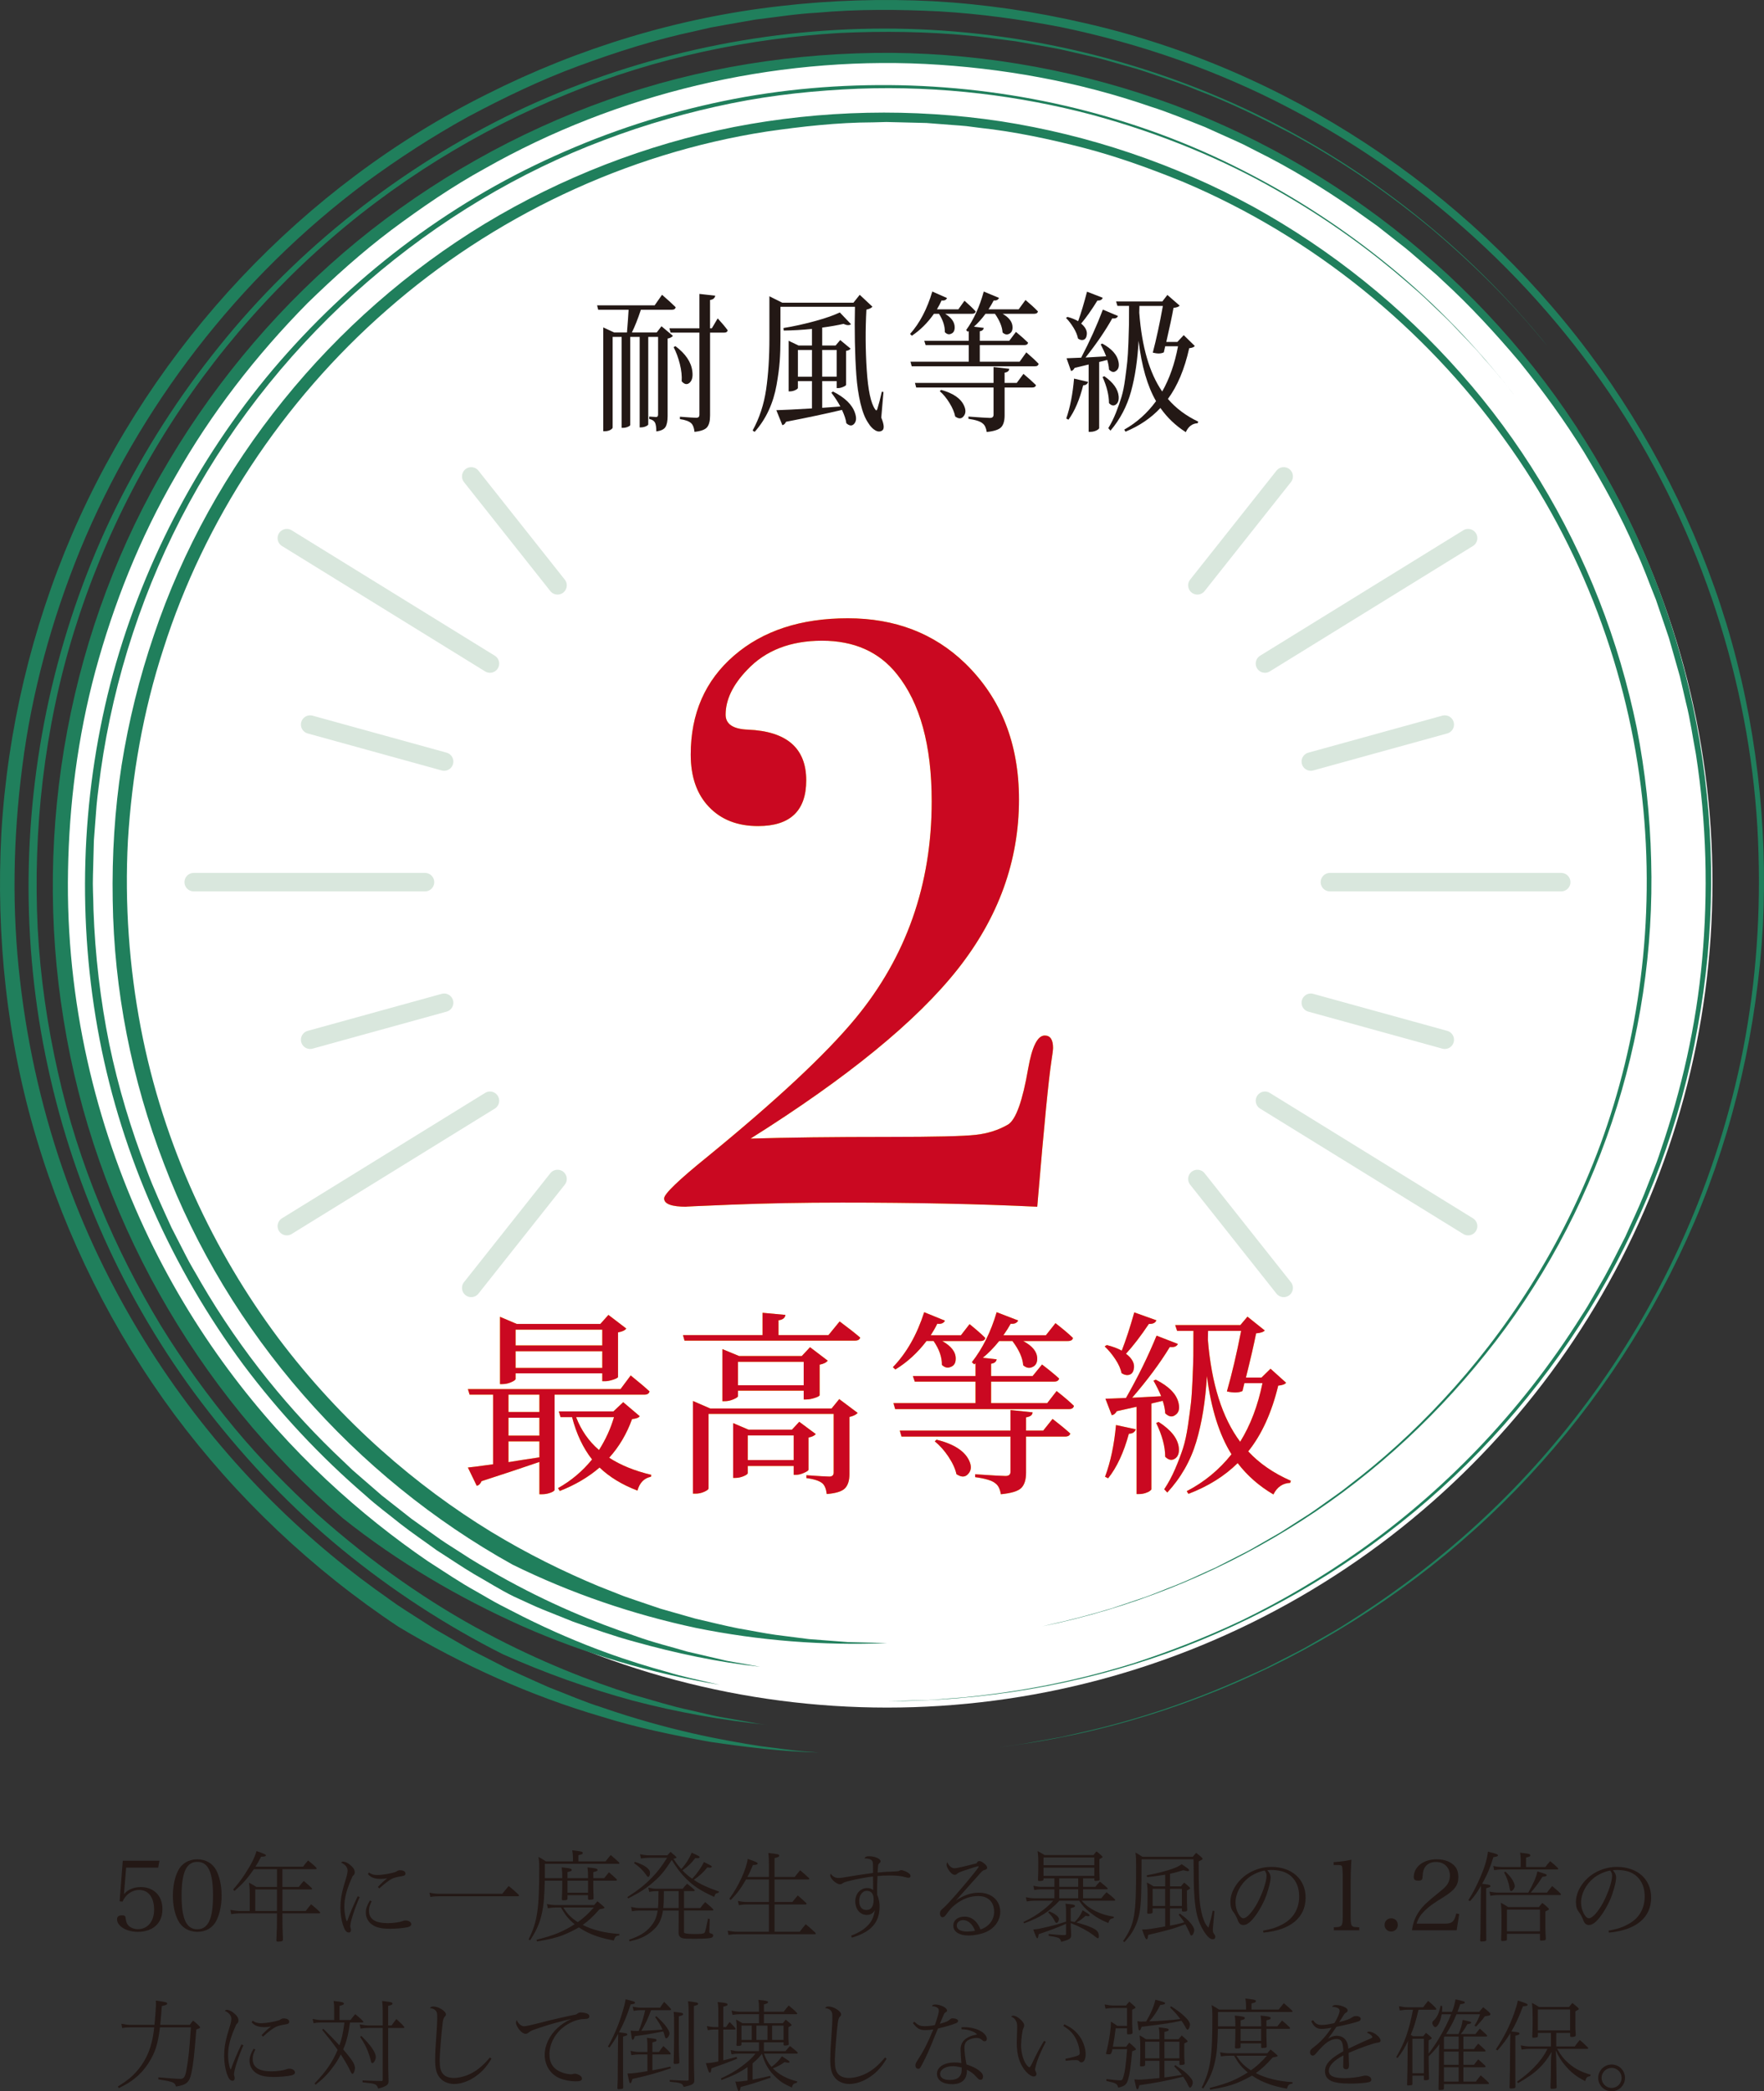 <?xml version="1.0" encoding="UTF-8"?>
<svg id="_レイヤー_2" data-name="レイヤー 2" xmlns="http://www.w3.org/2000/svg" viewBox="0 0 250 296.343">
  <rect x="0" y="0" width="250" height="296.343" fill="#333333" stroke="none"/>
  <defs>
    <style>
      .cls-1 {
        fill: none;
        stroke: #d9e7dd;
        stroke-linecap: round;
        stroke-linejoin: round;
        stroke-width: 2.614px;
      }

      .cls-2 {
        fill: #231815;
      }

      .cls-2, .cls-3, .cls-4, .cls-5, .cls-6 {
        stroke-width: 0px;
      }

      .cls-3 {
        fill: #207f5c;
      }

      .cls-4 {
        fill: #ca0821;
      }

      .cls-5 {
        fill: #fff;
      }

      .cls-6 {
        fill: #fff100;
      }
    </style>
  </defs>
  <g id="word">
    <g>
      <g>
        <g>
          <g>
            <circle class="cls-5" cx="125.729" cy="125.003" r="116.966"/>
            <g>
              <path class="cls-3" d="M141.399,247.6c.575-.09,1.851-.213,3.758-.521.951-.171,2.063-.37,3.331-.598.634-.115,1.306-.236,2.016-.364.704-.16,1.446-.329,2.225-.507,6.231-1.373,14.782-3.794,24.702-8.356.621-.282,1.249-.566,1.885-.854.621-.318,1.25-.64,1.886-.964,1.266-.66,2.581-1.297,3.884-2.02,1.292-.743,2.612-1.502,3.957-2.276,1.351-.766,2.653-1.669,4.019-2.525,5.397-3.525,10.937-7.718,16.355-12.696,10.83-9.924,21.182-23.12,28.621-39.349,3.72-8.098,6.705-16.922,8.679-26.277,1.952-9.358,2.809-19.24,2.504-29.334-.532-20.192-6.457-41.347-17.823-60.108-11.381-18.724-28.257-34.912-48.603-45.496-10.141-5.335-21.139-9.175-32.468-11.52-5.681-1.093-11.43-1.888-17.216-2.223-5.782-.285-11.589-.332-17.364.193-2.895.156-5.761.619-8.637.962l-4.28.751-2.137.389-2.116.486c-5.666,1.202-11.192,2.965-16.6,4.96-5.416,1.998-10.609,4.509-15.668,7.205-5.023,2.772-9.822,5.892-14.415,9.254-18.284,13.605-32.27,32.063-40.516,52.067-4.091,10.017-6.9,20.371-8.211,30.695-1.343,10.315-1.483,20.547-.323,30.383,1.121,9.836,3.372,19.265,6.51,28.032,3.14,8.771,7.233,16.841,11.84,24.13,9.243,14.603,20.699,25.893,32.015,34.097,1.438.998,2.802,2.054,4.238,2.953,1.426.913,2.829,1.81,4.206,2.692,1.417.816,2.809,1.617,4.174,2.403,1.354.807,2.763,1.451,4.1,2.16.674.345,1.341.686,2.002,1.024.674.309,1.341.614,2.002.916,1.325.594,2.612,1.196,3.887,1.743,2.591.995,5.019,2.062,7.418,2.814,9.506,3.287,17.31,4.708,22.615,5.52,2.668.324,4.706.641,6.091.733,1.384.106,2.097.161,2.097.161-5.185-.133-10.352-.759-15.507-1.527-5.122-.933-10.257-1.986-15.257-3.552-10.061-2.947-19.736-7.3-28.802-12.739-12.211-8.11-22.993-18.326-31.743-30.065-8.706-11.772-15.351-25.053-19.541-39.073C.964,147.356-.582,132.607.192,118.054c.862-14.573,4.286-28.994,10.046-42.401,11.582-26.799,32.688-49.296,58.758-62.302,12.985-6.551,27.126-10.857,41.566-12.487,7.215-.838,14.487-1.063,21.731-.692,7.244.42,14.453,1.469,21.519,3.117,28.354,6.472,53.965,23.457,71.317,46.601,8.673,11.582,15.319,24.667,19.547,38.498,4.194,13.848,5.873,28.402,5.167,42.798-.81,14.402-4.06,28.68-9.697,41.96-5.679,13.259-13.661,25.497-23.467,36.031-19.589,21.077-46.712,35.085-75.28,38.423Z"/>
              <path class="cls-3" d="M219.288,49.011c-.971-1.055-6.068-7.87-16.491-16.664-5.24-4.334-11.839-9.113-19.929-13.479-4.073-2.117-8.436-4.291-13.215-6.096-2.356-.987-4.852-1.772-7.379-2.635-1.263-.435-2.577-.755-3.884-1.142-1.312-.369-2.631-.771-3.993-1.057-1.355-.313-2.724-.628-4.104-.947-1.389-.277-2.801-.51-4.22-.769-.71-.124-1.424-.249-2.141-.374-.722-.092-1.446-.184-2.174-.277-1.457-.17-2.92-.406-4.406-.524-5.938-.571-12.097-.663-18.398-.371-12.58.758-25.769,3.381-38.436,8.593-12.67,5.142-24.878,12.605-35.486,22.199-10.61,9.578-19.643,21.195-26.315,34.041-3.341,6.418-6.099,13.134-8.231,20.011-2.137,6.877-3.577,13.929-4.424,20.979-.84,7.054-1.061,14.111-.722,21.055.37,6.945,1.372,13.764,2.859,20.347,2.931,13.198,8.182,25.323,14.562,35.89,3.231,5.268,6.793,10.12,10.491,14.596,3.711,4.471,7.686,8.444,11.632,12.102,8.033,7.169,16.23,12.778,23.948,16.874,7.713,4.117,14.846,6.876,20.819,8.767,3.015.853,5.685,1.7,8.07,2.193,1.185.274,2.282.527,3.287.759,1.007.223,1.934.359,2.758.517,1.652.291,2.918.514,3.771.665.859.11,1.302.167,1.302.167-6.434-.656-12.843-1.795-19.147-3.444-6.285-1.709-12.457-3.907-18.442-6.582-8.11-4.097-15.759-9.088-22.777-14.843-7.014-5.762-13.334-12.347-18.899-19.503-11.172-14.295-18.971-31.164-22.79-48.867-3.863-17.707-3.603-36.221.548-53.818,2.087-8.793,5.117-17.37,9.116-25.471,4.005-8.097,8.902-15.742,14.564-22.765,5.646-7.038,12.107-13.409,19.19-18.985,7.074-5.585,14.756-10.395,22.872-14.306,16.268-7.757,34.268-11.796,52.243-11.794,17.979-.018,35.937,4.087,52.138,11.824,16.186,7.774,30.583,19.19,41.832,33.137Z"/>
              <path class="cls-3" d="M125.729,241.064c.546-.016,1.747-.05,3.561-.101.906-.042,1.969-.014,3.173-.123,1.205-.093,2.558-.197,4.053-.312,5.959-.583,14.208-1.769,23.997-4.805,4.872-1.571,10.119-3.573,15.592-6.17,5.44-2.658,11.088-5.921,16.721-9.921,11.256-7.972,22.458-19.033,31.347-33.237.58-.871,1.116-1.775,1.632-2.696.526-.915,1.055-1.835,1.587-2.759,1.032-1.864,1.974-3.8,2.968-5.727.873-1.986,1.842-3.952,2.659-6.002.789-2.06,1.684-4.101,2.355-6.243,2.906-8.479,5.016-17.558,5.862-27.018.846-9.451.639-19.255-.883-29.072-.466-2.438-.797-4.917-1.42-7.348-.284-1.221-.569-2.445-.854-3.672-.344-1.211-.688-2.426-1.034-3.643l-.524-1.826-.61-1.803c-.409-1.203-.819-2.408-1.23-3.616-.965-2.361-1.801-4.789-2.916-7.109-2.031-4.729-4.553-9.274-7.24-13.742-2.736-4.446-5.834-8.697-9.144-12.811-3.407-4.034-6.999-7.957-10.935-11.562-.947-.94-2-1.766-2.996-2.656-1.01-.875-2.009-1.766-3.079-2.573l-3.161-2.486-3.282-2.338c-4.424-3.049-9.029-5.89-13.88-8.286l-1.806-.925c-.607-.298-1.23-.563-1.845-.846l-3.707-1.665c-2.527-.98-5.024-2.047-7.617-2.862-10.267-3.554-21.097-5.494-31.963-6.048-21.768-1.052-43.708,4.239-62.311,14.773-4.691,2.566-9.082,5.598-13.326,8.755-4.231,3.187-8.146,6.721-11.895,10.37-7.348,7.448-13.712,15.697-18.711,24.544-5.101,8.791-8.788,18.16-11.349,27.578-2.539,9.436-3.714,18.989-3.878,28.278-.355,18.626,4.012,36.105,10.837,50.762,6.844,14.714,16.195,26.599,25.782,35.563,4.799,4.494,9.649,8.305,14.341,11.519,2.395,1.53,4.647,3.076,6.935,4.326,1.135.64,2.219,1.309,3.321,1.88,1.105.566,2.182,1.118,3.231,1.656,8.438,4.231,15.538,6.498,20.395,7.831,2.416.736,4.319,1.099,5.585,1.409,1.27.294,1.925.445,1.925.445-9.588-1.633-19.068-4.363-28.06-8.357-8.973-4.014-17.574-9.062-25.348-15.26-20.966-17.927-35.223-43.421-39.562-70.583-4.458-27.127.824-55.759,14.945-79.3,7.01-11.778,16.047-22.336,26.618-31.037,10.593-8.674,22.678-15.494,35.564-20.061,12.886-4.594,26.586-6.73,40.226-6.662,13.653.131,27.259,2.66,40.041,7.4,25.547,9.558,47.53,28.25,60.873,51.973,13.548,23.601,18.253,52.022,13.311,78.685-4.701,26.742-19.373,51.437-40.181,68.692-10.409,8.627-22.302,15.434-34.999,20.024-12.716,4.554-26.211,6.792-39.692,6.798Z"/>
              <path class="cls-3" d="M214.464,55.805c-.427-.526-1.806-2.373-4.286-5.152-1.183-1.439-2.77-2.991-4.511-4.847-.886-.914-1.894-1.821-2.924-2.819-1.019-1.01-2.162-2.002-3.37-3.035-4.798-4.161-10.887-8.72-18.352-12.949-7.435-4.27-16.32-8.052-26.347-10.758-10.031-2.644-21.242-4.119-33.036-3.675-5.886.242-11.917.84-17.961,2.066-6.04,1.224-12.104,2.948-18.072,5.214-11.955,4.489-23.429,11.349-33.523,20.08-10.094,8.732-18.771,19.398-25.244,31.264-6.466,11.871-10.705,24.891-12.56,38.023-.193,1.647-.453,3.283-.595,4.928-.126,1.646-.251,3.289-.377,4.927-.044,1.643-.088,3.281-.132,4.915-.064,1.634.055,3.263.071,4.887.227,6.493.988,12.878,2.237,19.057,1.283,6.172,3.09,12.117,5.267,17.769,1.055,2.842,2.325,5.559,3.554,8.252.675,1.318,1.345,2.627,2.011,3.928.651,1.309,1.432,2.537,2.132,3.797,5.802,9.977,12.831,18.461,20.157,25.337.455.435.907.866,1.356,1.296.469.408.936.813,1.4,1.217.93.806,1.849,1.603,2.758,2.39.946.743,1.88,1.478,2.803,2.203.461.364.92.725,1.375,1.083.472.337.941.672,1.407,1.004.933.664,1.853,1.319,2.761,1.966.918.632,1.859,1.203,2.767,1.795,1.802,1.208,3.64,2.237,5.409,3.252,7.108,4.013,13.722,6.706,19.265,8.557,2.751,1.001,5.299,1.597,7.473,2.253,2.212.515,4.092.954,5.617,1.309,3.082.552,4.725.847,4.725.847-6.007-.657-11.95-1.92-17.802-3.558-2.939-.791-5.805-1.818-8.685-2.829l-4.251-1.704c-1.419-.569-2.785-1.256-4.185-1.879-1.91-.93-3.696-2.086-5.547-3.124-1.825-1.083-3.576-2.287-5.367-3.423-1.712-1.254-3.474-2.44-5.147-3.745-1.645-1.339-3.368-2.584-4.934-4.018-6.43-5.534-12.254-11.766-17.334-18.552-10.079-13.626-17.154-29.465-20.355-46.084-3.19-16.613-2.679-33.929,1.506-50.286,4.235-16.347,12.18-31.698,23.037-44.599,10.892-12.859,24.573-23.385,39.933-30.276,7.661-3.471,15.702-6.091,23.932-7.791,8.232-1.7,16.659-2.407,25.058-2.24,16.788.363,33.51,4.365,48.446,12.003,7.477,3.785,14.533,8.393,21.007,13.708,6.468,5.325,12.297,11.408,17.429,18.014Z"/>
              <path class="cls-3" d="M147.743,230.452c.978-.267,4.367-.907,9.695-2.512,1.326-.416,2.761-.931,4.327-1.451,1.572-.506,3.198-1.238,4.976-1.91,1.77-.695,3.585-1.6,5.548-2.458.954-.488,1.935-.989,2.941-1.503,1.008-.51,2.044-1.032,3.061-1.646,1.03-.592,2.084-1.198,3.162-1.817,1.048-.671,2.119-1.356,3.213-2.056,1.11-.677,2.18-1.461,3.281-2.247,1.098-.789,2.245-1.558,3.33-2.452,4.476-3.399,8.989-7.446,13.345-12.155,8.718-9.381,16.824-21.536,22.209-36.116,5.325-14.545,7.841-31.529,5.901-49.089-1.929-17.488-8.362-35.468-19.622-50.943-11.142-15.498-26.905-28.471-45.295-36.264-4.616-1.883-9.325-3.602-14.181-4.869-4.855-1.245-9.785-2.31-14.799-2.851l-1.875-.241c-.626-.069-1.257-.1-1.886-.152l-3.775-.291-3.79-.095-1.895-.045-1.896.05c-5.063.014-10.098.588-15.093,1.308-19.981,3.1-38.863,12.169-53.777,25.256-14.954,13.063-25.95,30.023-31.667,47.973-2.93,8.958-4.494,18.161-5.051,27.21-.481,9.069.198,17.98,1.8,26.448,3.234,16.968,10.503,32.007,19.483,44.044,9.051,12.043,19.765,21.104,30.159,27.464,5.216,3.171,10.356,5.683,15.223,7.712,1.226.484,2.428.959,3.603,1.424,1.188.431,2.367.807,3.509,1.201.572.195,1.137.387,1.696.577.567.162,1.128.322,1.682.479,1.107.316,2.187.623,3.239.923,2.128.501,4.14.994,6.047,1.38,1.921.324,3.709.699,5.392.931,1.685.215,3.245.414,4.673.597,1.437.11,2.742.21,3.91.299.584.045,1.134.088,1.65.128.517.012 1.0.024,1.446.035.894.023,1.646.042,2.251.057,1.211.033,1.836.05,1.836.05-9.041.372-18.158-.343-27.114-2.157-8.927-1.907-17.691-4.887-25.983-8.969-22.396-12.446-40.315-32.853-49.379-56.761-4.592-11.912-7.104-24.618-7.282-37.39-.11-6.382.282-12.774,1.254-19.073,1.001-6.294,2.537-12.496,4.594-18.519,8.119-24.166,25.178-45.084,46.89-58.26,10.873-6.568,22.866-11.216,35.296-13.706,12.438-2.415,25.318-2.694,37.837-.811,12.51,1.943,24.658,6.041,35.758,12.099,11.069,6.11,21.065,14.14,29.417,23.612,8.386,9.45,15.008,20.418,19.602,32.141,2.297,5.864,4.085,11.923,5.344,18.092,1.213,6.179,1.889,12.459,2.042,18.756.718,25.211-7.725,50.45-23.495,70.025-7.837,9.794-17.318,18.307-28.03,24.818-10.688,6.537-22.485,11.218-34.739,13.721Z"/>
            </g>
          </g>
          <g>
            <g>
              <line class="cls-1" x1="181.93" y1="67.506" x2="169.696" y2="82.945"/>
              <line class="cls-1" x1="204.758" y1="102.672" x2="185.77" y2="107.914"/>
              <line class="cls-1" x1="181.93" y1="182.5" x2="169.696" y2="167.062"/>
              <line class="cls-1" x1="204.758" y1="147.335" x2="185.77" y2="142.092"/>
            </g>
            <g>
              <line class="cls-1" x1="66.783" y1="67.506" x2="79.017" y2="82.945"/>
              <line class="cls-1" x1="43.955" y1="102.672" x2="62.943" y2="107.914"/>
              <line class="cls-1" x1="66.783" y1="182.5" x2="79.017" y2="167.062"/>
              <line class="cls-1" x1="43.955" y1="147.335" x2="62.943" y2="142.092"/>
            </g>
            <g>
              <line class="cls-1" x1="208.066" y1="76.257" x2="179.274" y2="94.029"/>
              <line class="cls-1" x1="221.263" y1="125.003" x2="188.477" y2="125.003"/>
              <line class="cls-1" x1="208.066" y1="173.749" x2="179.274" y2="155.978"/>
              <line class="cls-1" x1="40.648" y1="76.257" x2="69.439" y2="94.029"/>
              <line class="cls-1" x1="27.45" y1="125.003" x2="60.236" y2="125.003"/>
              <line class="cls-1" x1="40.648" y1="173.749" x2="69.439" y2="155.978"/>
            </g>
          </g>
        </g>
        <g>
          <path class="cls-6" d="M149.242,148.503c0,.235-.079.865-.236,1.885-.394,2.591-1.021,8.991-1.884,19.197l-.118,1.413c-8.088-.392-17.313-.589-27.678-.589-5.576,0-10.797.1-15.665.295-4.869.195-6.989.294-6.36.294-2.12,0-3.18-.392-3.18-1.179,0-.63,2.041-2.596,6.125-5.898,9.814-8.02,16.802-14.546,20.964-19.579,7.223-8.728,10.835-18.989,10.835-30.785,0-7.941-1.649-13.957-4.946-18.046-2.514-3.146-6.047-4.719-10.6-4.719-4.476,0-8.009,1.375-10.6,4.122-2.042,2.12-3.062,4.24-3.062,6.36,0,1.336,1.06,2.043,3.18,2.12,5.495.235,8.245,2.632,8.245,7.185,0,4.318-2.278,6.478-6.831,6.478-2.906,0-5.223-.902-6.949-2.709-1.728-1.806-2.591-4.278-2.591-7.42,0-5.81,2.041-10.482,6.125-14.016,4.082-3.533,9.461-5.3,16.135-5.3,6.673,0,12.209,2.12,16.607,6.359,5.103,4.947,7.655,11.386,7.655,19.316,0,8.715-2.906,16.744-8.715,24.085-5.812,7.343-15.587,15.331-29.327,23.968,5.182-.156,11.699-.235,19.551-.235,6.516,0,10.638-.098,12.366-.295,1.727-.194,3.257-.687,4.594-1.472,1.099-.707,2.041-3.337,2.827-7.892.548-3.14,1.334-4.711,2.355-4.711.784,0,1.178.589,1.178,1.767Z"/>
          <path class="cls-4" d="M149.242,148.503c0,.235-.079.865-.236,1.885-.394,2.591-1.021,8.991-1.884,19.197l-.118,1.413c-8.088-.392-17.313-.589-27.678-.589-5.576,0-10.797.1-15.665.295-4.869.195-6.989.294-6.36.294-2.12,0-3.18-.392-3.18-1.179,0-.63,2.041-2.596,6.125-5.898,9.814-8.02,16.802-14.546,20.964-19.579,7.223-8.728,10.835-18.989,10.835-30.785,0-7.941-1.649-13.957-4.946-18.046-2.514-3.146-6.047-4.719-10.6-4.719-4.476,0-8.009,1.375-10.6,4.122-2.042,2.12-3.062,4.24-3.062,6.36,0,1.336,1.06,2.043,3.18,2.12,5.495.235,8.245,2.632,8.245,7.185,0,4.318-2.278,6.478-6.831,6.478-2.906,0-5.223-.902-6.949-2.709-1.728-1.806-2.591-4.278-2.591-7.42,0-5.81,2.041-10.482,6.125-14.016,4.082-3.533,9.461-5.3,16.135-5.3,6.673,0,12.209,2.12,16.607,6.359,5.103,4.947,7.655,11.386,7.655,19.316,0,8.715-2.906,16.744-8.715,24.085-5.812,7.343-15.587,15.331-29.327,23.968,5.182-.156,11.699-.235,19.551-.235,6.516,0,10.638-.098,12.366-.295,1.727-.194,3.257-.687,4.594-1.472,1.099-.707,2.041-3.337,2.827-7.892.548-3.14,1.334-4.711,2.355-4.711.784,0,1.178.589,1.178,1.767Z"/>
        </g>
        <g>
          <g>
            <path class="cls-6" d="M91.32,197.629h-12.722v13.484c0,.072-.073.153-.218.245-.146.091-.363.177-.654.259-.291.081-.599.122-.926.122h-.354v-4.576c-2.924.999-5.657,1.907-8.2,2.725-.163.381-.391.599-.681.653l-1.253-2.588c.436-.036,1.625-.19,3.569-.463v-9.861h-3.324l-.245-.79h21.629l1.444-1.935c1.126.909,2.016,1.662,2.669,2.262-.073.309-.318.463-.735.463ZM73.069,194.605v.791c0,.127-.204.281-.613.463s-.831.272-1.267.272h-.327v-9.534l2.37,1.008h11.85l1.144-1.28,2.534,1.934c-.182.255-.572.436-1.171.545v6.319c-.019.109-.25.236-.695.382-.445.146-.831.218-1.158.218h-.381v-1.117h-12.286ZM76.447,200.081v-2.451h-4.386v2.451h4.386ZM72.061,200.898v2.533h4.386v-2.533h-4.386ZM72.061,204.249v2.942c1.199-.199,2.66-.427,4.386-.682v-2.261h-4.386ZM85.355,188.421h-12.286v2.234h12.286v-2.234ZM73.069,193.843h12.286v-2.37h-12.286v2.37ZM88.324,198.692l2.343,1.988c-.146.218-.509.354-1.09.409-.763,2.106-1.843,3.932-3.242,5.475,1.616,1.054,3.605,1.862,5.966,2.425l-.054.272c-.963.199-1.599.854-1.907,1.961-2.18-.835-3.968-1.925-5.367-3.269-1.58,1.362-3.459,2.47-5.639,3.323l-.245-.408c1.852-1.035,3.459-2.389,4.821-4.06-1.271-1.616-2.216-3.613-2.833-5.993h-1.634l-.245-.816h7.736l1.389-1.308ZM87.016,200.816h-5.366c.708,1.853,1.789,3.405,3.242,4.658.944-1.488,1.652-3.041,2.125-4.658Z"/>
            <path class="cls-6" d="M117.415,189.185l1.58-1.935c1.199.89,2.17,1.652,2.915,2.288-.073.291-.327.436-.763.436h-24.135l-.218-.789h11.277v-3.16l3.242.3c-.054.436-.381.69-.98.763v2.098h7.083ZM117.851,199.59l1.089-1.335,2.615,1.962c-.236.255-.626.445-1.171.572v8.117c0,.89-.209,1.553-.626,1.989-.418.436-1.28.708-2.588.816-.091-.727-.291-1.226-.599-1.498-.4-.363-1.163-.617-2.289-.763v-.408c1.761.127,2.847.19,3.255.19s.613-.19.613-.572v-8.309h-17.733v10.569c0,.127-.2.282-.6.464-.399.181-.808.272-1.226.272h-.381v-13.131l2.452,1.062h17.189ZM114.255,198.31h-.354v-1.253h-9.316v.79c0,.109-.209.255-.626.436-.418.182-.835.272-1.253.272h-.327v-7.382l2.37.98h8.88l1.171-1.253,2.506,1.907c-.2.271-.582.463-1.144.571v4.331c-.019.109-.25.236-.695.382-.445.146-.849.218-1.212.218ZM114.582,203.704v4.577c-.018.108-.236.254-.654.436-.418.182-.79.272-1.117.272h-.327v-1.253h-6.51v1.008c0,.127-.196.272-.586.436-.391.164-.776.245-1.158.245h-.327v-7.764l2.179.927h6.156l1.035-1.117,2.343,1.743c-.2.236-.545.399-1.035.49ZM104.584,196.294h9.316v-3.323h-9.316v3.323ZM105.974,206.891h6.51v-3.487h-6.51v3.487Z"/>
            <path class="cls-6" d="M132.314,190.029h-1.008c-1.271,1.671-2.743,3.015-4.413,4.032l-.354-.327c1.924-1.979,3.405-4.576,4.44-7.791l2.942,1.198c-.182.364-.544.509-1.089.437-.254.526-.563,1.071-.926,1.634h4.277l1.226-1.579c.926.744,1.671,1.398,2.234,1.961-.054.291-.291.436-.708.436h-5.394c1.29.727,1.925,1.562,1.907,2.506,0,.618-.245,1.009-.736,1.172-.418.182-.826.082-1.226-.3.018-1.09-.373-2.215-1.171-3.378ZM148.413,198.828l1.335-1.716c1.017.799,1.834,1.498,2.452,2.098-.055.309-.291.463-.708.463h-24.626l-.245-.845h11.632v-3.051h-8.608l-.272-.79h8.88v-1.798l-.191.137-.327-.3c1.525-1.943,2.697-4.305,3.514-7.083l3.051,1.172c-.182.363-.536.518-1.062.463-.291.526-.636,1.071-1.035,1.634h6.021l1.362-1.716c1.035.8,1.861,1.498,2.479,2.098-.054.291-.3.436-.735.436h-6.32c1.308.69,1.97,1.508,1.988,2.452.018.636-.227,1.054-.735,1.253-.418.182-.835.091-1.253-.272-.073-1.035-.582-2.18-1.525-3.433h-1.88c-.745.927-1.517,1.717-2.315,2.37l1.961.218c-.055.346-.318.555-.79.627v1.743h5.884l1.335-1.635c.999.763,1.807,1.427,2.424,1.989-.073.29-.309.436-.708.436h-8.935v3.051h7.954ZM147.841,202.723l1.334-1.661c1.035.799,1.871,1.489,2.506,2.07-.073.29-.318.436-.735.436h-5.53v5.121c0,.98-.223,1.698-.667,2.152-.445.453-1.413.753-2.901.898-.127-.763-.391-1.28-.79-1.553-.436-.381-1.389-.672-2.86-.871v-.409c2.415.164,3.85.245,4.304.245.472,0,.709-.199.709-.599v-4.985h-15.446l-.245-.845h15.691v-2.915l3.132.327c-.018.382-.327.618-.926.708v1.88h2.424ZM132.477,204.249l.245-.245c2.415.6,3.95,1.571,4.604,2.915.381.781.354,1.417-.082,1.907-.4.49-.926.535-1.58.136-.037-.018-.073-.036-.109-.055-.164-.763-.541-1.589-1.13-2.479-.59-.89-1.24-1.616-1.948-2.18Z"/>
            <path class="cls-6" d="M160.751,185.97l3.133,1.117c-.127.363-.481.535-1.062.518-1.144,1.707-2.225,3.114-3.242,4.222.926.708,1.289,1.453,1.09,2.234-.109.509-.409.771-.899.79-.272,0-.545-.091-.817-.272-.127-.617-.422-1.276-.885-1.976-.463-.698-.967-1.303-1.512-1.812l.3-.19c.817.2,1.525.463,2.125.79.599-1.543,1.189-3.351,1.771-5.421ZM157.046,209.479l-.436-.218c.781-2.088,1.298-4.531,1.553-7.328l2.806.6c-.146.418-.472.627-.98.627-.727,2.669-1.708,4.776-2.942,6.319ZM164.782,198.502l-1.607.381v12.149c0,.055-.073.136-.218.245-.146.109-.359.209-.64.3-.282.091-.577.136-.885.136h-.354v-12.367c-.327.073-.817.182-1.471.327s-1.099.245-1.335.3c-.182.326-.418.518-.708.572l-.899-2.343c.309,0,1.28-.036,2.915-.109,1.707-2.996,3.15-5.938,4.332-8.826l3.023,1.172c-.164.363-.545.509-1.144.436-1.38,2.271-3.16,4.667-5.339,7.191.672-.036,2.043-.108,4.113-.218-.272-.672-.636-1.407-1.089-2.207l.327-.136c1.907.963,2.987,2.089,3.242,3.378.164.781,0,1.326-.49,1.635-.436.326-.908.245-1.417-.245-.018-.509-.136-1.099-.354-1.771ZM163.856,201.633l.354-.136c1.78,1.145,2.733,2.37,2.86,3.678.072.781-.146,1.308-.654,1.58-.418.218-.844.108-1.28-.327,0-1.435-.427-3.033-1.28-4.795ZM180.065,193.952l2.206,1.988c-.163.218-.536.354-1.117.409-.926,3.832-2.343,6.938-4.25,9.316,1.58,1.707,3.596,3.097,6.047,4.168l-.109.299c-1.053.037-1.843.581-2.37,1.635-2.016-1.181-3.705-2.66-5.066-4.44-1.853,1.835-4.177,3.287-6.974,4.358l-.246-.381c2.488-1.29,4.604-3.033,6.347-5.23-1.726-2.742-2.887-6.438-3.487-11.087-.2,3.523-.704,6.633-1.512,9.33-.808,2.696-2.175,5.09-4.1,7.178l-.436-.463c.581-.872,1.094-1.825,1.539-2.86.445-1.035.812-1.997,1.104-2.888.29-.89.531-1.988.722-3.296.191-1.308.331-2.36.422-3.16.09-.799.167-1.961.231-3.486.063-1.525.1-2.619.109-3.283.009-.662.014-1.82.014-3.473h-2.315l-.272-.817h9.235l1.008-1.198,2.452,1.961c-.182.218-.59.354-1.226.408-.291,1.49-.772,3.578-1.443,6.266h2.206l1.281-1.253ZM171.211,188.586l-.027,1.253c.508,6.247,2.034,11.069,4.577,14.465,1.453-2.343,2.506-5.112,3.16-8.309h-2.561l-.272,1.117c-.527.255-1.262.272-2.207.055.709-2.47,1.38-5.33,2.016-8.581h-4.686Z"/>
          </g>
          <g>
            <path class="cls-4" d="M91.32,197.629h-12.722v13.484c0,.072-.073.153-.218.245-.146.091-.363.177-.654.259-.291.081-.599.122-.926.122h-.354v-4.576c-2.924.999-5.657,1.907-8.2,2.725-.163.381-.391.599-.681.653l-1.253-2.588c.436-.036,1.625-.19,3.569-.463v-9.861h-3.324l-.245-.79h21.629l1.444-1.935c1.126.909,2.016,1.662,2.669,2.262-.073.309-.318.463-.735.463ZM73.069,194.605v.791c0,.127-.204.281-.613.463s-.831.272-1.267.272h-.327v-9.534l2.37,1.008h11.85l1.144-1.28,2.534,1.934c-.182.255-.572.436-1.171.545v6.319c-.019.109-.25.236-.695.382-.445.146-.831.218-1.158.218h-.381v-1.117h-12.286ZM76.447,200.081v-2.451h-4.386v2.451h4.386ZM72.061,200.898v2.533h4.386v-2.533h-4.386ZM72.061,204.249v2.942c1.199-.199,2.66-.427,4.386-.682v-2.261h-4.386ZM85.355,188.421h-12.286v2.234h12.286v-2.234ZM73.069,193.843h12.286v-2.37h-12.286v2.37ZM88.324,198.692l2.343,1.988c-.146.218-.509.354-1.09.409-.763,2.106-1.843,3.932-3.242,5.475,1.616,1.054,3.605,1.862,5.966,2.425l-.054.272c-.963.199-1.599.854-1.907,1.961-2.18-.835-3.968-1.925-5.367-3.269-1.58,1.362-3.459,2.47-5.639,3.323l-.245-.408c1.852-1.035,3.459-2.389,4.821-4.06-1.271-1.616-2.216-3.613-2.833-5.993h-1.634l-.245-.816h7.736l1.389-1.308ZM87.016,200.816h-5.366c.708,1.853,1.789,3.405,3.242,4.658.944-1.488,1.652-3.041,2.125-4.658Z"/>
            <path class="cls-4" d="M117.415,189.185l1.58-1.935c1.199.89,2.17,1.652,2.915,2.288-.073.291-.327.436-.763.436h-24.135l-.218-.789h11.277v-3.16l3.242.3c-.054.436-.381.69-.98.763v2.098h7.083ZM117.851,199.59l1.089-1.335,2.615,1.962c-.236.255-.626.445-1.171.572v8.117c0,.89-.209,1.553-.626,1.989-.418.436-1.28.708-2.588.816-.091-.727-.291-1.226-.599-1.498-.4-.363-1.163-.617-2.289-.763v-.408c1.761.127,2.847.19,3.255.19s.613-.19.613-.572v-8.309h-17.733v10.569c0,.127-.2.282-.6.464-.399.181-.808.272-1.226.272h-.381v-13.131l2.452,1.062h17.189ZM114.255,198.31h-.354v-1.253h-9.316v.79c0,.109-.209.255-.626.436-.418.182-.835.272-1.253.272h-.327v-7.382l2.37.98h8.88l1.171-1.253,2.506,1.907c-.2.271-.582.463-1.144.571v4.331c-.019.109-.25.236-.695.382-.445.146-.849.218-1.212.218ZM114.582,203.704v4.577c-.018.108-.236.254-.654.436-.418.182-.79.272-1.117.272h-.327v-1.253h-6.51v1.008c0,.127-.196.272-.586.436-.391.164-.776.245-1.158.245h-.327v-7.764l2.179.927h6.156l1.035-1.117,2.343,1.743c-.2.236-.545.399-1.035.49ZM104.584,196.294h9.316v-3.323h-9.316v3.323ZM105.974,206.891h6.51v-3.487h-6.51v3.487Z"/>
            <path class="cls-4" d="M132.314,190.029h-1.008c-1.271,1.671-2.743,3.015-4.413,4.032l-.354-.327c1.924-1.979,3.405-4.576,4.44-7.791l2.942,1.198c-.182.364-.544.509-1.089.437-.254.526-.563,1.071-.926,1.634h4.277l1.226-1.579c.926.744,1.671,1.398,2.234,1.961-.054.291-.291.436-.708.436h-5.394c1.29.727,1.925,1.562,1.907,2.506,0,.618-.245,1.009-.736,1.172-.418.182-.826.082-1.226-.3.018-1.09-.373-2.215-1.171-3.378ZM148.413,198.828l1.335-1.716c1.017.799,1.834,1.498,2.452,2.098-.055.309-.291.463-.708.463h-24.626l-.245-.845h11.632v-3.051h-8.608l-.272-.79h8.88v-1.798l-.191.137-.327-.3c1.525-1.943,2.697-4.305,3.514-7.083l3.051,1.172c-.182.363-.536.518-1.062.463-.291.526-.636,1.071-1.035,1.634h6.021l1.362-1.716c1.035.8,1.861,1.498,2.479,2.098-.054.291-.3.436-.735.436h-6.32c1.308.69,1.97,1.508,1.988,2.452.018.636-.227,1.054-.735,1.253-.418.182-.835.091-1.253-.272-.073-1.035-.582-2.18-1.525-3.433h-1.88c-.745.927-1.517,1.717-2.315,2.37l1.961.218c-.055.346-.318.555-.79.627v1.743h5.884l1.335-1.635c.999.763,1.807,1.427,2.424,1.989-.073.29-.309.436-.708.436h-8.935v3.051h7.954ZM147.841,202.723l1.334-1.661c1.035.799,1.871,1.489,2.506,2.07-.073.29-.318.436-.735.436h-5.53v5.121c0,.98-.223,1.698-.667,2.152-.445.453-1.413.753-2.901.898-.127-.763-.391-1.28-.79-1.553-.436-.381-1.389-.672-2.86-.871v-.409c2.415.164,3.85.245,4.304.245.472,0,.709-.199.709-.599v-4.985h-15.446l-.245-.845h15.691v-2.915l3.132.327c-.018.382-.327.618-.926.708v1.88h2.424ZM132.477,204.249l.245-.245c2.415.6,3.95,1.571,4.604,2.915.381.781.354,1.417-.082,1.907-.4.49-.926.535-1.58.136-.037-.018-.073-.036-.109-.055-.164-.763-.541-1.589-1.13-2.479-.59-.89-1.24-1.616-1.948-2.18Z"/>
            <path class="cls-4" d="M160.751,185.97l3.133,1.117c-.127.363-.481.535-1.062.518-1.144,1.707-2.225,3.114-3.242,4.222.926.708,1.289,1.453,1.09,2.234-.109.509-.409.771-.899.79-.272,0-.545-.091-.817-.272-.127-.617-.422-1.276-.885-1.976-.463-.698-.967-1.303-1.512-1.812l.3-.19c.817.2,1.525.463,2.125.79.599-1.543,1.189-3.351,1.771-5.421ZM157.046,209.479l-.436-.218c.781-2.088,1.298-4.531,1.553-7.328l2.806.6c-.146.418-.472.627-.98.627-.727,2.669-1.708,4.776-2.942,6.319ZM164.782,198.502l-1.607.381v12.149c0,.055-.073.136-.218.245-.146.109-.359.209-.64.3-.282.091-.577.136-.885.136h-.354v-12.367c-.327.073-.817.182-1.471.327s-1.099.245-1.335.3c-.182.326-.418.518-.708.572l-.899-2.343c.309,0,1.28-.036,2.915-.109,1.707-2.996,3.15-5.938,4.332-8.826l3.023,1.172c-.164.363-.545.509-1.144.436-1.38,2.271-3.16,4.667-5.339,7.191.672-.036,2.043-.108,4.113-.218-.272-.672-.636-1.407-1.089-2.207l.327-.136c1.907.963,2.987,2.089,3.242,3.378.164.781,0,1.326-.49,1.635-.436.326-.908.245-1.417-.245-.018-.509-.136-1.099-.354-1.771ZM163.856,201.633l.354-.136c1.78,1.145,2.733,2.37,2.86,3.678.072.781-.146,1.308-.654,1.58-.418.218-.844.108-1.28-.327,0-1.435-.427-3.033-1.28-4.795ZM180.065,193.952l2.206,1.988c-.163.218-.536.354-1.117.409-.926,3.832-2.343,6.938-4.25,9.316,1.58,1.707,3.596,3.097,6.047,4.168l-.109.299c-1.053.037-1.843.581-2.37,1.635-2.016-1.181-3.705-2.66-5.066-4.44-1.853,1.835-4.177,3.287-6.974,4.358l-.246-.381c2.488-1.29,4.604-3.033,6.347-5.23-1.726-2.742-2.887-6.438-3.487-11.087-.2,3.523-.704,6.633-1.512,9.33-.808,2.696-2.175,5.09-4.1,7.178l-.436-.463c.581-.872,1.094-1.825,1.539-2.86.445-1.035.812-1.997,1.104-2.888.29-.89.531-1.988.722-3.296.191-1.308.331-2.36.422-3.16.09-.799.167-1.961.231-3.486.063-1.525.1-2.619.109-3.283.009-.662.014-1.82.014-3.473h-2.315l-.272-.817h9.235l1.008-1.198,2.452,1.961c-.182.218-.59.354-1.226.408-.291,1.49-.772,3.578-1.443,6.266h2.206l1.281-1.253ZM171.211,188.586l-.027,1.253c.508,6.247,2.034,11.069,4.577,14.465,1.453-2.343,2.506-5.112,3.16-8.309h-2.561l-.272,1.117c-.527.255-1.262.272-2.207.055.709-2.47,1.38-5.33,2.016-8.581h-4.686Z"/>
          </g>
        </g>
        <g>
          <path class="cls-2" d="M93.071,47.113l.677-.883,1.625,1.366c-.181.196-.432.322-.754.378v10.973c0,.715-.103,1.236-.31,1.565-.206.329-.638.536-1.295.62,0-.588-.064-1.009-.193-1.261-.142-.253-.413-.421-.812-.505v-.336c.515.042.844.062.986.062.181,0,.271-.118.271-.357v-10.992h-1.393v12.4c0,.043-.045.095-.135.158-.09.062-.216.122-.377.179-.161.056-.345.084-.551.084h-.155v-12.821h-1.334v12.485c0,.042-.042.091-.126.146s-.206.112-.367.169c-.162.056-.338.084-.532.084h-.193v-12.885h-1.276v12.863c0,.042-.045.105-.135.189-.09.084-.223.157-.396.221-.174.062-.371.095-.59.095h-.213v-14.714l1.547.715h1.817c.103-1.233.181-2.305.232-3.216h-4.312l-.155-.631h8.161l1.044-1.492c.799.687,1.444,1.275,1.934,1.766-.052.238-.232.357-.541.357h-4.39c-.438,1.317-.864,2.389-1.276,3.216h3.52ZM100.883,46.524l.832-1.408c.605.659,1.076,1.22,1.412,1.682-.039.225-.2.336-.483.336h-2.011v11.75c0,.757-.139,1.307-.416,1.65-.277.343-.874.563-1.789.662-.064-.575-.213-.975-.445-1.198-.297-.295-.838-.498-1.625-.609v-.337c1.276.099,2.043.147,2.301.147.167,0,.287-.035.358-.105.071-.069.106-.188.106-.357v-11.603h-4.081l-.174-.609h4.254v-4.876l2.243.252c-.065.351-.31.554-.735.609v4.015h.251ZM95.469,49.194l.251-.147c1.443,1.079,2.243,2.264,2.397,3.553.103.771-.026,1.316-.387,1.639-.361.309-.735.238-1.122-.21.052-.742-.036-1.562-.261-2.459-.226-.896-.519-1.688-.88-2.375Z"/>
          <path class="cls-2" d="M125.208,55.542l-.31,3.636c.399.967.451,1.569.155,1.809-.297.21-.628.21-.996,0-.367-.211-.693-.547-.977-1.01-.464-.658-.841-1.601-1.131-2.827-.29-1.226-.486-2.563-.589-4.015-.104-1.45-.171-3.026-.203-4.729-.032-1.703-.029-3.346.01-4.93h-10.559v4.478c0,1.233-.036,2.322-.106,3.269-.071.945-.219,2.057-.445,3.331-.226,1.275-.596,2.474-1.112,3.595s-1.18,2.137-1.992,3.048l-.29-.189c.967-1.766,1.605-3.706,1.915-5.822.309-2.116.464-4.526.464-7.23v-5.97l1.818.904h10.094l.89-1.114,1.798,1.682c-.142.182-.425.322-.851.42-.155,2.831-.139,5.683.048,8.555.187,2.873.584,4.729,1.189,5.57.142.225.251.189.329-.104.181-.575.387-1.374.619-2.396l.232.042ZM117.82,55.646l.232-.168c1.689.855,2.727,1.864,3.114,3.027.245.7.2,1.226-.136,1.576-.296.308-.657.273-1.083-.105-.065-.519-.271-1.148-.619-1.892-2.308.547-4.95,1.107-7.928,1.682-.129.28-.303.441-.522.483l-.851-2.123c1.044-.027,2.727-.111,5.047-.252v-3.867h-1.992v.967c0,.084-.123.186-.367.305-.245.119-.497.179-.754.179h-.193v-7.168l1.412.673h1.895v-2.354c-1.392.141-2.727.218-4.002.231l-.039-.357c1.393-.224,2.849-.543,4.371-.956,1.521-.413,2.727-.83,3.616-1.251l1.585,1.66c-.219.197-.574.183-1.063-.041-.941.21-1.947.385-3.017.525v2.543h1.895l.657-.777,1.47,1.219c-.116.168-.329.273-.638.315v4.813c-.013.084-.151.182-.416.294-.265.112-.5.168-.706.168h-.212v-.987h-2.05v3.783l2.572-.189c-.335-.631-.761-1.282-1.276-1.955ZM113.083,53.377h1.992v-3.783h-1.992v3.783ZM118.575,49.593h-2.05v3.783h2.05v-3.783Z"/>
          <path class="cls-2" d="M133.076,44.464h-.715c-.903,1.289-1.947,2.326-3.133,3.11l-.251-.252c1.366-1.527,2.417-3.531,3.152-6.012l2.088.925c-.129.281-.387.393-.773.337-.181.406-.4.827-.658,1.261h3.036l.87-1.219c.657.574,1.186,1.079,1.585,1.514-.039.224-.206.336-.502.336h-3.829c.916.561,1.366,1.205,1.354,1.934,0,.477-.174.777-.522.904-.296.14-.587.062-.87-.231.013-.841-.264-1.71-.832-2.606ZM144.505,51.253l.947-1.324c.722.617,1.302,1.156,1.741,1.618-.039.239-.207.357-.503.357h-17.481l-.174-.651h8.257v-2.354h-6.111l-.193-.609h6.304v-1.387l-.136.104-.232-.23c1.083-1.5,1.915-3.321,2.495-5.466l2.166.904c-.129.28-.38.399-.754.357-.207.406-.451.827-.735,1.261h4.274l.967-1.324c.735.617,1.321,1.156,1.76,1.619-.039.224-.213.336-.522.336h-4.486c.928.532,1.399,1.163,1.412,1.892.013.491-.161.812-.522.967-.297.141-.593.07-.89-.21-.052-.799-.413-1.682-1.083-2.648h-1.334c-.529.715-1.077,1.324-1.644,1.828l1.392.169c-.039.266-.226.427-.561.483v1.345h4.177l.947-1.261c.709.588,1.283,1.1,1.721,1.534-.052.225-.219.336-.503.336h-6.342v2.354h5.646ZM144.098,54.259l.948-1.282c.735.616,1.328,1.149,1.779,1.598-.052.224-.226.336-.522.336h-3.926v3.952c0,.756-.158,1.31-.474,1.66-.316.35-1.002.581-2.06.693-.09-.588-.277-.987-.561-1.198-.31-.294-.986-.519-2.031-.672v-.315c1.715.126,2.733.189,3.056.189.335,0,.502-.154.502-.463v-3.847h-10.964l-.174-.651h11.138v-2.249l2.224.252c-.013.294-.232.477-.658.547v1.45h1.721ZM133.192,55.436l.174-.188c1.714.462,2.804,1.212,3.268,2.248.271.604.251,1.094-.058,1.472-.284.379-.657.414-1.122.105-.026-.014-.052-.028-.077-.042-.116-.589-.384-1.227-.803-1.913s-.88-1.247-1.382-1.682Z"/>
          <path class="cls-2" d="M154.055,41.333l2.224.861c-.09.28-.342.414-.754.399-.812,1.317-1.58,2.403-2.301,3.258.657.547.915,1.122.773,1.724-.078.393-.29.597-.638.61-.193,0-.387-.07-.58-.211-.09-.476-.3-.984-.628-1.523-.329-.539-.687-1.006-1.073-1.398l.212-.146c.58.154,1.083.357,1.508.609.426-1.19.844-2.585,1.257-4.183ZM151.425,59.472l-.31-.168c.554-1.611.921-3.496,1.102-5.654l1.992.462c-.103.323-.335.483-.696.483-.516,2.061-1.212,3.686-2.088,4.877ZM156.917,51.002l-1.141.294v9.375c0,.042-.051.104-.154.188-.104.084-.255.161-.455.231-.2.07-.41.105-.628.105h-.251v-9.543c-.232.056-.58.141-1.044.252-.464.112-.78.189-.947.231-.129.252-.297.399-.503.441l-.638-1.808c.219,0,.909-.028,2.069-.084,1.211-2.312,2.236-4.582,3.075-6.811l2.146.904c-.116.28-.387.393-.812.336-.979,1.752-2.243,3.602-3.79,5.549.477-.027,1.45-.084,2.92-.168-.193-.519-.451-1.086-.773-1.702l.232-.105c1.354.743,2.121,1.611,2.301,2.606.116.603,0,1.023-.348,1.261-.309.253-.645.189-1.005-.188-.013-.393-.097-.848-.251-1.366ZM156.259,53.419l.251-.105c1.264.883,1.94,1.829,2.031,2.838.051.603-.104,1.009-.464,1.219-.296.169-.6.085-.909-.252,0-1.106-.303-2.34-.909-3.699ZM167.765,47.491l1.566,1.534c-.116.169-.38.273-.792.315-.658,2.957-1.663,5.354-3.017,7.188,1.122,1.317,2.552,2.39,4.293,3.217l-.078.23c-.748.028-1.309.448-1.682,1.262-1.431-.911-2.63-2.053-3.597-3.427-1.315,1.416-2.965,2.536-4.95,3.363l-.174-.294c1.766-.995,3.268-2.34,4.506-4.036-1.225-2.115-2.05-4.967-2.475-8.555-.142,2.719-.5,5.118-1.073,7.199-.574,2.081-1.544,3.928-2.911,5.538l-.309-.356c.412-.673.776-1.409,1.092-2.207.316-.799.577-1.542.783-2.229s.377-1.534.513-2.543.235-1.821.3-2.438c.064-.616.119-1.514.164-2.69.045-1.177.071-2.021.078-2.533.006-.511.01-1.404.01-2.68h-1.644l-.193-.631h6.556l.715-.925,1.74,1.514c-.129.168-.419.273-.87.315-.206,1.149-.548,2.761-1.025,4.834h1.566l.909-.967ZM161.48,43.35l-.019.967c.361,4.821,1.443,8.541,3.249,11.161,1.031-1.808,1.779-3.944,2.243-6.41h-1.818l-.193.861c-.374.196-.896.21-1.566.042.502-1.905.979-4.112,1.431-6.621h-3.326Z"/>
        </g>
      </g>
      <g>
        <path class="cls-2" d="M17.569,268.41c.574-.672,1.387-1.009,2.423-1.009.812,0,1.611.294,2.143.812.574.547.882,1.345.882,2.312,0,1.078-.35,1.877-1.064,2.465-.63.505-1.443.757-2.423.757-1.611,0-2.941-.812-2.941-1.778,0-.379.224-.561.7-.561.406,0,.49.084.532.504.056.448.168.742.42.98.308.294.798.477,1.303.477,1.387,0,2.297-1.107,2.297-2.773,0-1.723-.812-2.788-2.115-2.788-1.009,0-1.947.659-2.354,1.653l-.42-.042.448-5.743h5.197l-.182.967h-4.539l-.308,3.768Z"/>
        <path class="cls-2" d="M25.245,265.076c.504-1.022,1.513-1.61,2.717-1.61s2.199.588,2.717,1.61c.462.938.729,2.186.729,3.53s-.266,2.591-.729,3.53c-.518,1.036-1.499,1.61-2.703,1.61-1.219,0-2.213-.589-2.731-1.61-.49-.939-.743-2.158-.743-3.502,0-1.359.252-2.605.743-3.559ZM27.948,273.382c1.555,0,2.241-1.457,2.241-4.776,0-3.306-.686-4.776-2.227-4.776s-2.227,1.471-2.227,4.79c0,3.292.686,4.763,2.213,4.763Z"/>
        <path class="cls-2" d="M39.254,264.866h-3.278c-.91,1.331-1.583,2.087-2.745,3.082l-.196-.183c.771-.896,1.148-1.4,1.653-2.171.911-1.387,1.387-2.339,1.667-3.292,1.135.393,1.331.49,1.331.603,0,.14-.182.183-.686.196-.322.645-.532,1.008-.799,1.414h6.752c.224-.322.42-.56.714-.882.854.687,1.205,1.022,1.205,1.135,0,.056-.042.098-.112.098h-4.734v2.521h2.312c.252-.322.476-.589.714-.854.49.406.77.658,1.121,1.009.042.056.056.084.056.112,0,.041-.056.084-.126.084h-4.076v3.053h3.306c.252-.35.462-.615.757-.952.812.658,1.289,1.106,1.289,1.19,0,.057-.056.099-.126.099h-5.225v.406c0,1.358,0,1.456.07,3.264v.069c0,.196-.182.267-.687.267-.182,0-.238-.042-.238-.183,0-.041,0-.182.014-.42.056-1.204.07-1.779.07-2.997v-.406h-5.351c-.364,0-.729.042-1.135.112l-.126-.603c.56.098.966.153,1.261.153h1.485v-2.479c0-.617,0-.673-.098-1.527.406.21.742.393,1.05.603h2.914v-2.521ZM36.172,267.738v3.053h3.082v-3.053h-3.082Z"/>
        <path class="cls-2" d="M50.975,268.816c-.728,1.652-1.331,3.544-1.331,4.133,0,.084,0,.098.07.321.014.057.028.126.028.196,0,.252-.112.379-.294.379-.364,0-.588-.295-.841-1.065-.238-.728-.364-1.624-.364-2.465,0-.967.126-1.808.448-2.983l.448-1.499c.07-.28.126-.574.126-.757,0-.462-.336-.883-.925-1.135.056-.084.182-.14.308-.14.224,0,.561.14.841.351.546.42.784.77.784,1.135,0,.237-.07.378-.294.56-.841,1.835-1.177,3.067-1.177,4.356,0,.715.126,1.527.322,1.989.028.028.028.042.056.042.014,0,.028-.014.042-.057.35-.98.826-2.129,1.471-3.474l.28.112ZM52.671,269.419c-.28.56-.378.882-.378,1.345,0,1.177.869,1.751,2.662,1.751.784,0,1.667-.126,2.073-.28.168-.07.28-.098.448-.098.462,0,.812.237.812.56,0,.169-.21.322-.518.393-.574.126-1.653.224-2.521.224-.995,0-1.737-.14-2.269-.434-.729-.406-1.135-1.079-1.135-1.863,0-.519.14-.953.574-1.709l.252.112ZM52.292,265.342c.35.252.658.351,1.163.351.771,0,1.989-.211,2.647-.449.252-.168.392-.224.561-.224.504,0,.798.168.798.448,0,.252-.098.322-.588.406-.616.098-.98.196-1.289.336-.393.182-1.051.672-1.835,1.387l-.196-.21c.504-.546.854-.854,1.331-1.232-.252.056-.63.098-.938.098-.28,0-.658-.042-.896-.112-.392-.111-.616-.252-.91-.588l.154-.21Z"/>
        <path class="cls-2" d="M60.863,268.2c.476.098.952.154,1.4.154h8.923c.393-.49.504-.631.911-1.106.63.518.827.686,1.387,1.219.056.069.07.098.07.14,0,.056-.056.098-.126.098h-11.164c-.392,0-.84.028-1.274.099l-.126-.603Z"/>
        <path class="cls-2" d="M77.207,266.491c-.042,2.171-.154,3.487-.406,4.608-.308,1.429-.756,2.438-1.667,3.838l-.224-.111c1.247-2.521,1.513-4.272,1.513-10.128,0-.658-.014-.952-.112-1.569.42.225.728.406,1.05.631h3.838v-.435c0-.378-.028-.728-.098-1.134.644.069,1.106.14,1.345.209.084.028.14.085.14.169,0,.153-.07.196-.617.321v.869h3.853c.294-.378.406-.504.728-.896.504.42.659.561,1.177,1.037.042.056.056.098.056.125,0,.043-.056.084-.126.084h-10.436v2.031h2.465c0-.812-.014-.966-.084-1.526.28.028.504.056.645.069.588.07.784.141.784.295,0,.126-.084.182-.602.309v.854h2.914v-.238c0-.602-.014-.742-.084-1.288.28.028.49.056.644.069.588.07.785.141.785.281,0,.153-.084.195-.603.322v.854h1.541c.28-.35.364-.462.672-.826.476.393.616.519,1.079.953.042.084.056.098.056.125,0,.057-.056.099-.126.099h-3.222v1.009c0,.098.014.588.042,1.471,0,.084-.014.126-.056.154-.07.041-.322.084-.533.084-.154,0-.196-.043-.196-.168v-.49h-2.914v.49c0,.182-.154.238-.588.238-.168,0-.21-.043-.21-.183v-.042c.056-1.19.056-1.457.056-2.563h-2.479ZM84.211,269.951q.028-.042.112-.141c.126-.14.182-.21.35-.392.434.351.561.462.938.798.042.057.056.084.056.127q0,.098-.687.195c-.98,1.093-1.555,1.625-2.395,2.228,1.443.729,3.067,1.135,5.21,1.288l-.028.197c-.476.056-.616.195-.784.728-1.681-.336-2.563-.603-3.712-1.148-.504-.252-.77-.406-1.232-.714-.519.322-1.541.812-2.171,1.064-.995.392-2.129.672-3.768.924l-.056-.238c2.493-.63,3.754-1.148,5.393-2.199-.882-.742-1.274-1.218-1.933-2.367h-.756c-.308,0-.672.028-1.106.099l-.126-.589c.49.099.896.141,1.232.141h5.463ZM79.826,270.3c.617.953,1.107,1.457,2.059,2.073.854-.603,1.457-1.162,2.27-2.073h-4.329ZM83.342,268.2v-1.709h-2.914v1.709h2.914Z"/>
        <path class="cls-2" d="M101.83,268.213c-.42.084-.476.141-.616.589-2.045-.953-2.956-1.555-4.076-2.689-.701-.715-1.205-1.373-1.933-2.55-.953,1.471-1.527,2.186-2.451,2.998-1.177,1.036-2.017,1.583-3.726,2.451l-.112-.196c1.597-1.022,2.479-1.736,3.53-2.815.771-.799,1.233-1.401,2.102-2.745h-2.605c-.322,0-.659.027-1.107.098l-.126-.603c.477.099.869.154,1.233.154h2.647c.168-.196.266-.308.448-.49.518.435.84.729.84.784,0,.07-.084.112-.448.196.49.714.687.967,1.121,1.457.7-.784,1.177-1.556,1.471-2.325,1.022.462,1.135.532,1.135.63,0,.099-.126.154-.336.154-.028,0-.126,0-.294-.015-.519.701-1.037,1.205-1.807,1.737.434.462.869.841,1.387,1.19.687-.742,1.345-1.681,1.653-2.367.883.421,1.121.561,1.121.645s-.112.154-.238.154h-.028c-.014,0-.07,0-.154-.014-.056,0-.126,0-.238-.015-.476.645-1.106,1.205-1.891,1.751.84.589,2.101,1.163,3.558,1.653l-.056.182ZM92.977,267.976c-.267,0-.63.041-.967.111l-.126-.602c.518.111.84.153,1.093.153h3.782c.196-.267.378-.462.616-.714.28.224.575.447.911.742.14.126.168.154.168.21s-.056.099-.126.099h-1.387v2.395h2.312c.224-.309.406-.532.686-.84.785.645,1.163,1.008,1.163,1.092,0,.057-.056.099-.126.099h-4.034v3.096q0,.237,1.457.237c1.036,0,1.247-.027,1.415-.153.084-.07.112-.112.252-.715.098-.462.14-.658.28-1.316l.238.056-.056,1.793c0,.168.042.211.252.267.225.056.294.126.294.28,0,.238-.196.35-.687.393-.336.041-1.205.069-1.933.069-1.022,0-1.4-.014-1.667-.069-.406-.085-.617-.351-.617-.757l.014-1.779v-1.4h-2.227c-.154,1.05-.462,1.778-.995,2.396-.434.49-1.022.938-1.653,1.274-.603.308-1.064.462-2.087.7l-.07-.225c1.527-.531,2.353-1.036,3.082-1.904.561-.673.812-1.232.98-2.241h-2.591c-.28,0-.616.028-1.064.098l-.112-.588v-.015c.448.099.841.154,1.177.154h2.633q.07-.7.07-2.395h-.35ZM89.979,263.83c1.387.448,2.144.994,2.144,1.541,0,.336-.112.588-.252.588-.098,0-.126-.028-.336-.336-.448-.631-.98-1.148-1.681-1.611l.126-.182ZM94.084,267.976v.49c0,.714-.028,1.471-.084,1.904h2.185v-2.395h-2.101Z"/>
        <path class="cls-2" d="M105.736,266.323c-.701,1.219-1.261,1.989-2.171,2.913l-.21-.168c1.331-1.807,2.395-4.132,2.619-5.659,1.191.421,1.401.519,1.401.645,0,.154-.154.21-.672.225-.294.728-.532,1.246-.784,1.694h3.053v-1.751c0-.756-.014-1.106-.084-1.652,1.429.168,1.541.196,1.541.378,0,.154-.098.21-.658.35v2.676h2.857c.266-.35.476-.616.771-.952.588.49.84.729,1.232,1.093.042.042.056.07.056.111,0,.057-.042.099-.126.099h-4.791v3.193h2.535c.238-.308.448-.574.756-.925.49.406.729.631,1.191,1.065.042.056.056.084.056.112,0,.056-.056.098-.126.098h-4.412v3.866h3.572c.294-.406.574-.743.854-1.065.644.533.924.785,1.345,1.191.042.042.07.098.07.126,0,.056-.056.098-.112.098h-11.01c-.462,0-.812.028-1.247.099l-.112-.603c.504.098.966.154,1.358.154h4.482v-3.866h-3.138c-.392,0-.546.014-1.121.098l-.126-.602c.504.111.869.153,1.247.153h3.138v-3.193h-3.235Z"/>
        <path class="cls-2" d="M123.733,265.902c-.756.084-2.087.322-3.096.561q-.967.225-1.148.364c-.14.112-.309.183-.435.183-.518,0-1.387-.785-1.387-1.275,0-.056.014-.14.056-.224.336.435.644.603,1.092.603.378,0,.448-.015,2.102-.295.168-.027.49-.084.952-.153.252-.028.504-.07.701-.099.532-.084.756-.111.995-.14q.07-.015.168-.028c0-1.078-.014-1.345-.042-1.498-.056-.365-.435-.547-1.177-.561.098-.225.266-.309.645-.309.812,0,1.639.351,1.639.715,0,.084-.056.195-.14.252q-.182.14-.21.364c-.014.069-.028.406-.07.98.785-.07.967-.084,1.219-.099.504-.014.911-.027,1.219-.056.42-.014.532-.028.616-.084.098-.07.21-.099.322-.099.154,0,.561.141.854.309.266.154.434.336.434.49,0,.182-.084.28-.252.28-.14,0-.252-.014-.546-.099-.532-.153-1.219-.224-2.115-.224-.84,0-1.148.015-1.765.084-.028.448-.056,1.358-.056,1.976,0,.224,0,.447.014.672.252.631.336,1.064.336,1.667,0,2.255-1.19,3.601-3.936,4.412l-.098-.28c.953-.363,1.667-.784,2.199-1.288.687-.645.995-1.261,1.163-2.339-.224.447-.63.686-1.135.686-.952,0-1.639-.812-1.639-1.933,0-1.064.729-1.877,1.681-1.877.336,0,.56.069.854.266v-.196c0-.153-.014-.98-.014-1.204v-.505ZM122.822,267.933c-.588,0-1.05.631-1.05,1.415,0,.841.364,1.303,1.022,1.303.686,0,1.022-.504,1.022-1.499,0-.798-.336-1.219-.995-1.219Z"/>
        <path class="cls-2" d="M140.89,270.918c0-1.401-.841-2.242-2.255-2.242-1.135,0-2.199.393-3.18,1.149-.546.42-.798.7-1.359,1.471-.196.267-.336.378-.504.378-.224,0-.378-.21-.378-.518,0-.309.112-.49.518-.812.309-.253,1.289-1.317,2.508-2.746,1.345-1.568,2.465-2.97,2.465-3.082,0-.041-.028-.069-.07-.069-.098,0-1.232.351-1.989.616-.742.266-.882.322-1.05.504-.07.057-.168.099-.28.099-.238,0-.49-.169-.742-.505-.266-.35-.42-.686-.42-.924,0-.127.028-.225.112-.351.168.477.602.854,1.008.854.266,0,1.289-.225,3.124-.7.14-.253.238-.322.393-.322.21,0,.476.14.784.42.238.21.322.351.322.519,0,.182-.084.252-.434.35-.182.043-.294.154-.854.785-.07.098-.224.266-.435.49-.042.056-.938,1.051-2.689,3.012,1.177-.771,2.157-1.093,3.264-1.093,1.779,0,3.011,1.106,3.011,2.703,0,1.233-.798,2.354-2.087,2.899-.672.28-1.597.463-2.438.463-1.289,0-2.129-.547-2.129-1.4,0-.757.63-1.275,1.583-1.275,1.022,0,1.835.658,2.269,1.821,1.177-.378,1.933-1.345,1.933-2.493ZM136.506,272.08c-.519,0-.911.336-.911.771,0,.546.532.854,1.499.854.336,0,.743-.042,1.093-.098-.322-.925-.98-1.527-1.681-1.527Z"/>
        <path class="cls-2" d="M146.603,269.335c-.294,0-.658.028-1.093.098l-.126-.588c.49.098.896.14,1.219.14h2.83v-1.261h-1.863c-.322,0-.63.028-.994.099l-.126-.603c.519.112.854.153,1.121.153h1.863v-1.204h-1.541v.126c0,.196-.154.252-.63.252-.112,0-.154-.056-.154-.195v-.196c.028-.532.042-1.009.042-2.312,0-.588-.014-.854-.098-1.541.434.225.672.364.98.561h6.948c.21-.28.266-.351.42-.519.546.421.868.729.868.799q0,.069-.462.308v1.709c0,.28.014.574.028.869.014.154.014.168.014.252s-.014.14-.056.168c-.07.042-.322.084-.518.084-.14,0-.182-.042-.182-.182v-.183h-1.597v1.204h1.737c.21-.279.393-.49.645-.742.729.574,1.106.911,1.106.98,0,.057-.056.112-.126.112h-3.362v1.261h2.591c.196-.266.364-.448.729-.854.771.589,1.233,1.009,1.233,1.106,0,.057-.056.099-.126.099h-4.622c1.008,1.177,2.661,2.003,4.566,2.269l-.042.196c-.504.112-.574.183-.743.7-1.05-.42-1.821-.868-2.717-1.597-.588-.476-.925-.841-1.415-1.568h-2.801c-1.527,1.61-2.689,2.353-5.015,3.208l-.084-.196c1.232-.589,1.849-.967,2.914-1.793.504-.393.896-.771,1.303-1.219h-2.662ZM151.085,271.281c0-.924,0-.952-.084-1.526.266.028.462.056.602.07.561.056.743.112.743.252s-.084.183-.603.322v1.835l.561.126c.546-.561.854-.995,1.134-1.667.21.126.364.238.477.294.322.183.518.351.518.421,0,.069-.084.126-.168.126-.098,0-.154,0-.42-.057-.574.519-.714.616-1.303.938,1.023.28,1.625.477,2.171.729.785.351,1.022.645,1.022,1.261,0,.168-.056.253-.154.253q-.084,0-.701-.491c-.728-.56-1.835-1.148-3.138-1.667v.112c0,.309,0,.421.042.911.014.322.028.546.028.672,0,.504-.224.658-1.415.967-.084-.295-.168-.42-.322-.519-.112-.07-.406-.154-.785-.224l-.378-.057c-.098-.014-.196-.042-.294-.056v-.253c1.106.112,1.667.154,2.129.154.309,0,.336-.014.336-.154v-1.456l-.168.084c-1.093.476-1.989.812-3.712,1.4-.07.477-.098.575-.224.575q-.098,0-.546-1.247c.532-.028.742-.07,1.765-.309,1.065-.237,1.569-.378,2.886-.798v-1.023ZM155.091,263.212h-7.2v1.093h7.2v-1.093ZM147.891,265.818h7.2v-1.162h-7.2v1.162ZM148.704,270.834c.519.238.603.279.882.476.294.196.491.448.491.603,0,.266-.182.574-.336.574-.098,0-.182-.098-.294-.322-.196-.406-.477-.771-.896-1.177l.154-.153ZM152.808,266.169h-2.689v1.204h2.689v-1.204ZM150.119,268.984h2.689v-1.261h-2.689v1.261Z"/>
        <path class="cls-2" d="M161.784,263.465c0,4.804-.056,6.163-.28,7.536-.154.882-.406,1.61-.812,2.381-.336.631-.644,1.051-1.331,1.821l-.196-.141c1.653-2.437,1.849-3.558,1.849-10.533,0-1.079-.014-1.387-.098-2.018.378.21.63.364.995.603h7.13c.126-.168.322-.378.476-.561.645.49.925.742.925.854q0,.099-.561.364c0,3.74.056,5.268.266,6.542.14.868.378,1.653.63,2.171.154.28.238.406.49.672.252-.854.42-1.484.603-2.408l.252.056-.224,2.367c-.014.112-.014.21-.014.294,0,.252.042.379.154.547.168.224.196.279.196.434,0,.238-.126.351-.35.351-.378,0-.798-.378-1.303-1.19-.785-1.275-1.149-2.605-1.303-4.875-.098-1.471-.098-1.499-.126-5.267h-7.368ZM167.219,271.17c.672.49,1.022.784,1.345,1.148.448.49.686.896.686,1.177,0,.336-.21.771-.378.771-.126,0-.14-.028-.322-.463-.112-.252-.378-.784-.56-1.135-1.625.631-2.41.841-5.267,1.514-.056.504-.098.616-.224.616-.042,0-.084-.028-.112-.07-.056-.069-.168-.322-.252-.546l-.14-.393c-.042-.141-.098-.266-.14-.393.112.015.196.015.238.015.504,0,1.135-.084,3.04-.435v-2.549h-1.779v.518c0,.183-.154.238-.616.238-.112,0-.154-.056-.154-.196,0-.042,0-.112.014-.21.028-.616.042-1.064.042-2.465,0-.631-.014-.869-.098-1.555.364.182.574.308.953.546h1.639v-1.653q-1.625.267-2.577.336l-.042-.252c1.232-.21,2.899-.63,3.768-.966.546-.196.798-.337,1.19-.603.896.603,1.051.715,1.051.854,0,.069-.084.126-.196.126-.126,0-.322-.042-.616-.126q-.364.098-1.261.351c-.154.041-.336.084-.63.14v1.793h1.555c.14-.183.308-.393.448-.532.504.393.854.729.854.799q0,.084-.462.321v1.653c0,.28.014.672.028.84.014.099.014.154.014.196,0,.253-.084.294-.575.294-.14,0-.182-.041-.182-.168v-.279h-1.681v2.438c.854-.154,1.037-.197,2.017-.463-.238-.364-.406-.616-.798-1.093l.182-.14ZM165.132,270.077v-2.423h-1.779v2.423h1.779ZM165.819,267.654v2.423h1.681v-2.423h-1.681Z"/>
        <path class="cls-2" d="M178.998,273.579c.952-.183,1.527-.336,2.045-.561.995-.42,1.625-.854,2.143-1.484.617-.757.938-1.724.938-2.815,0-1.191-.392-2.172-1.134-2.844-.672-.603-1.597-.896-2.844-.896-.14,0-.308.014-.532.027.35.435.462.701.462,1.051,0,.603-.42,2.144-.841,3.109-.56,1.262-1.316,2.438-1.975,3.082-.378.364-.714.532-1.064.532-.252,0-.462-.112-.616-.35-.084-.126-.098-.169-.28-.631-.098-.237-.294-.588-.462-.798-.351-.463-.462-.826-.462-1.499,0-1.345.854-2.829,2.185-3.796,1.037-.742,2.325-1.163,3.6-1.163,2.927,0,4.875,1.737,4.875,4.356,0,2.83-2.143,4.608-5.981,4.959l-.056-.28ZM176.924,266.098c-1.106.869-1.821,2.228-1.821,3.502,0,1.065.588,2.228,1.121,2.228.462,0,1.289-.91,1.961-2.144.756-1.415,1.316-3.054,1.316-3.894,0-.211-.056-.393-.154-.561q-.014-.042-.084-.126,0-.028-.028-.042c-.812.154-1.639.518-2.311,1.036Z"/>
        <path class="cls-2" d="M189.038,273.102c.603-.028.714-.042.896-.126.294-.14.364-.406.364-1.442v-5.757q-.028-1.275-.14-1.373c-.098-.099-.266-.126-.588-.126h-.561v-.406c1.037-.07,1.863-.183,2.521-.351-.084,1.205-.112,2.186-.112,4.049v3.964c0,.952.042,1.218.224,1.387.154.14.196.14.995.182v.421h-3.6v-.421Z"/>
        <path class="cls-2" d="M198.102,272.766c0,.532-.406.938-.938.938s-.938-.406-.938-.938c0-.546.406-.938.938-.938.546,0,.938.393.938.938Z"/>
        <path class="cls-2" d="M200.108,273.523c.154-1.093.477-1.92,1.065-2.746.546-.771,1.121-1.303,2.956-2.773.574-.462.854-.756,1.037-1.051.21-.363.322-.742.322-1.148,0-1.162-.798-1.961-1.975-1.961-.868,0-1.499.406-1.75,1.135-.084.252-.126.504-.154.967-.014.434-.14.546-.616.546-.448,0-.63-.14-.63-.505,0-1.456,1.373-2.521,3.25-2.521,1.135,0,2.059.364,2.605,1.022.308.364.462.868.462,1.498,0,1.149-.504,1.836-2.045,2.802-1.667,1.037-2.115,1.373-2.717,1.962-.63.63-.924,1.092-1.148,1.834h4.048c.967,0,1.303-.294,1.569-1.442l.42.084-.364,2.298h-6.332Z"/>
        <path class="cls-2" d="M208.107,269.251c.574-.925.882-1.485,1.345-2.479.882-1.905,1.275-3.152,1.429-4.385,1.093.267,1.415.379,1.415.504,0,.154-.126.197-.645.267-.476,1.541-.812,2.354-1.597,3.782.266.042.378.056.434.056.56.057.742.126.742.253,0,.14-.042.153-.602.322v4.678c0,.799,0,2.018.014,2.438v.141c0,.125-.014.168-.07.21-.07.042-.392.084-.645.084-.112,0-.154-.042-.154-.21,0-.043,0-.154.014-.28.042-.868.056-2.592.07-5.701,0-.168,0-.421.014-.757,0-.378.014-.588.014-.84v-.099c-.644,1.079-.854,1.373-1.555,2.171l-.224-.153ZM219.243,268.185c.28-.378.448-.588.742-.924.869.729,1.247,1.093,1.247,1.177,0,.056-.056.098-.126.098h-8.769c-.322,0-.672.028-1.121.099l-.126-.589c.491.099.911.14,1.247.14h4.258c.714-1.246,1.134-2.199,1.289-2.997,1.177.351,1.317.406,1.317.532s-.14.182-.603.225c-.56.896-.827,1.26-1.653,2.24h2.297ZM215.517,263.479c0-.351-.028-.616-.084-.952.28.042.504.07.644.084.617.07.798.126.798.294,0,.154-.028.168-.602.322v1.331h2.746c.182-.253.35-.463.672-.827.854.7,1.148.995,1.148,1.079,0,.056-.056.098-.126.098h-7.915c-.28,0-.602.028-1.05.098l-.112-.588c.448.098.854.141,1.163.141h2.718v-1.079ZM213.57,274.783c0,.112-.028.154-.098.196-.07.028-.378.07-.546.07-.14,0-.182-.056-.182-.224,0-.043,0-.141.014-.267.028-.714.042-1.303.042-3.096,0-.798-.014-1.079-.098-1.835.42.225.7.393,1.05.616h4.342c.182-.252.28-.364.49-.588.519.392.938.784.938.868s0,.084-.504.336v2.325c0,.253.014.743.056,1.485v.07c0,.195-.154.252-.658.252-.126,0-.168-.057-.168-.196v-.771h-4.679v.756ZM213.346,265.216c.771.686,1.331,1.555,1.331,2.059,0,.267-.322.701-.518.701-.056,0-.112-.043-.14-.099q-.028-.042-.07-.308c-.14-.812-.364-1.472-.785-2.256l.182-.098ZM218.249,273.676v-3.081h-4.679v3.081h4.679Z"/>
        <path class="cls-2" d="M227.968,273.579c.952-.183,1.527-.336,2.045-.561.995-.42,1.625-.854,2.143-1.484.616-.757.938-1.724.938-2.815,0-1.191-.392-2.172-1.134-2.844-.672-.603-1.597-.896-2.844-.896-.14,0-.308.014-.532.027.35.435.462.701.462,1.051,0,.603-.42,2.144-.841,3.109-.56,1.262-1.316,2.438-1.975,3.082-.378.364-.714.532-1.064.532-.252,0-.462-.112-.616-.35-.084-.126-.098-.169-.28-.631-.098-.237-.294-.588-.462-.798-.35-.463-.462-.826-.462-1.499,0-1.345.854-2.829,2.185-3.796,1.037-.742,2.325-1.163,3.6-1.163,2.927,0,4.875,1.737,4.875,4.356,0,2.83-2.143,4.608-5.981,4.959l-.056-.28ZM225.895,266.098c-1.106.869-1.821,2.228-1.821,3.502,0,1.065.588,2.228,1.121,2.228.462,0,1.289-.91,1.961-2.144.756-1.415,1.316-3.054,1.316-3.894,0-.211-.056-.393-.154-.561q-.014-.042-.084-.126,0-.028-.028-.042c-.812.154-1.639.518-2.311,1.036Z"/>
        <path class="cls-2" d="M26.898,286.93c.126-.182.28-.378.462-.603.588.449,1.009.855.995.967-.014.084-.042.098-.532.295-.308,3.823-.406,4.748-.687,6.121-.28,1.358-.686,1.723-2.199,1.961-.084-.295-.154-.406-.35-.532-.14-.085-.49-.196-.896-.28-.056-.014-.476-.084-1.247-.211v-.279q2.465.21,3.152.21c.476,0,.658-.294.84-1.345.294-1.667.378-2.493.616-5.953h-4.384c-.28,2.395-.687,3.613-1.653,5.112-.546.841-1.148,1.499-1.891,2.102-.658.532-1.163.841-2.297,1.4l-.126-.224c1.317-.841,1.891-1.303,2.549-2.018,1.121-1.232,1.863-2.647,2.255-4.286.154-.616.252-1.19.35-2.087h-3.418c-.406,0-.756.027-1.121.098l-.112-.602c.532.098.938.153,1.232.153h3.46c.056-.504.21-2.549.21-2.871l-.014-.084.014-.07q0-.07-.028-.42c1.499.224,1.611.252,1.611.42,0,.154-.112.21-.756.364-.056.812-.126,1.709-.224,2.661h4.188Z"/>
        <path class="cls-2" d="M34.496,289.816c-.728,1.652-1.331,3.544-1.331,4.133,0,.084,0,.098.07.321.014.057.028.126.028.196,0,.252-.112.379-.294.379-.364,0-.588-.295-.841-1.065-.238-.728-.364-1.624-.364-2.465,0-.967.126-1.808.448-2.983l.448-1.499c.07-.28.126-.574.126-.757,0-.462-.336-.883-.925-1.135.056-.084.182-.14.308-.14.224,0,.561.14.841.351.546.42.784.77.784,1.135,0,.237-.07.378-.294.56-.841,1.835-1.177,3.067-1.177,4.356,0,.715.126,1.527.322,1.989.028.028.028.042.056.042.014,0,.028-.014.042-.057.35-.98.826-2.129,1.471-3.474l.28.112ZM36.191,290.419c-.28.56-.378.882-.378,1.345,0,1.177.869,1.751,2.662,1.751.784,0,1.667-.126,2.073-.28.168-.07.28-.098.448-.098.462,0,.812.237.812.56,0,.169-.21.322-.518.393-.574.126-1.653.224-2.521.224-.995,0-1.737-.14-2.269-.434-.729-.406-1.135-1.079-1.135-1.863,0-.519.14-.953.574-1.709l.252.112ZM35.813,286.342c.35.252.658.351,1.163.351.771,0,1.989-.211,2.647-.449.252-.168.392-.224.561-.224.504,0,.798.168.798.448,0,.252-.098.322-.588.406-.616.098-.98.196-1.289.336-.393.182-1.051.672-1.835,1.387l-.196-.21c.504-.546.854-.854,1.331-1.232-.252.056-.63.098-.938.098-.28,0-.658-.042-.896-.112-.392-.111-.616-.252-.91-.588l.154-.21Z"/>
        <path class="cls-2" d="M45.485,286.594c-.364,0-.672.028-1.051.099l-.126-.604c.532.112.896.154,1.177.154h1.877v-1.625c0-.434-.014-.615-.084-1.078,1.19.126,1.457.196,1.457.378,0,.141-.112.196-.616.322v2.003h1.555c.21-.294.42-.561.672-.826.672.532,1.149.98,1.149,1.078,0,.057-.056.099-.126.099h-1.765c-.252,1.778-.49,2.731-.967,3.81.028.043.042.043.084.099.518.588,1.148,1.4,1.345,1.765.14.252.238.547.238.742,0,.421-.182.869-.364.869q-.112,0-.35-.532c-.21-.477-.729-1.373-1.289-2.228-.336.658-.672,1.205-1.064,1.723-.729,1.009-1.443,1.737-2.494,2.563l-.168-.168c1.639-1.709,2.507-2.97,3.278-4.763-.616-.883-1.149-1.555-2.199-2.844l.168-.14c1.037,1.009,1.205,1.19,2.283,2.339.336-.924.49-1.61.714-3.235h-3.333ZM54.239,284.857c0-.518-.014-.756-.084-1.316.28.042.504.07.659.084.63.07.812.141.812.294,0,.126-.112.196-.616.322v2.773h.49c.21-.321.406-.574.672-.91.561.49,1.051.994,1.135,1.148,0,.015,0,.028-.014.07,0,.014-.056.042-.112.042h-2.171v4.258q0,1.373.056,3.208v.112c0,.49-.308.7-1.471,1.022-.112-.364-.224-.519-.462-.616-.294-.112-.35-.126-1.751-.28v-.267c1.233.057,1.527.057,2.689.084.126,0,.168-.056.168-.182v-7.34h-2.059c-.378,0-.714.027-1.079.098l-.126-.602c.561.111.925.153,1.205.153h2.059v-2.157ZM51.214,288.5c1.359,1.345,2.045,2.339,2.045,2.997,0,.351-.28.854-.476.854-.056,0-.112-.042-.154-.084q-.028-.042-.126-.462c-.084-.351-.322-1.064-.504-1.457-.224-.519-.462-.952-.966-1.723l.182-.126Z"/>
        <path class="cls-2" d="M69.654,291.721c-.785,1.316-1.583,2.129-2.704,2.802-.854.504-1.779.784-2.563.784-.952,0-1.765-.406-2.213-1.093-.364-.561-.504-1.232-.504-2.34,0-.406.028-1.12.042-1.484q.168-2.549.21-3.25c.028-.546.042-1.022.042-1.387,0-.42-.042-.602-.168-.784-.196-.252-.434-.364-.868-.42.126-.168.252-.225.49-.225.728,0,1.779.659,1.779,1.121,0,.112-.042.21-.154.308q-.224.196-.308.896c-.182,1.457-.42,4.398-.42,5.309,0,.995.126,1.541.476,1.934.308.364.854.561,1.527.561.798,0,1.751-.267,2.591-.715.911-.504,1.681-1.176,2.521-2.199l.224.183Z"/>
        <path class="cls-2" d="M74.325,287.127q.364,0,3.53-.826c.854-.211,2.886-.673,3.642-.812.168-.028.196-.042.322-.141.154-.126.308-.182.546-.182.196,0,.532.056.742.126.294.099.42.224.42.435,0,.14-.07.252-.224.308q-.098.056-.63.07c-.911.028-2.073.519-2.97,1.261-1.148.952-1.835,2.354-1.835,3.712,0,1.345.602,2.185,1.877,2.634.364.126.896.224,1.177.224.084,0,.182-.014.28-.042.098-.027.196-.042.28-.042.182,0,.519.112.714.252.182.126.28.28.28.435,0,.28-.238.393-.882.393-.756,0-1.625-.168-2.27-.435-1.303-.532-2.129-1.835-2.129-3.319,0-1.331.672-2.76,1.807-3.797.546-.504,1.19-.938,1.933-1.274-1.036.196-2.927.714-4.384,1.204-1.163.393-1.373.477-1.625.701-.14.126-.267.182-.435.182-.266,0-.56-.182-.854-.532-.294-.351-.504-.771-.504-1.022,0-.126.028-.266.098-.393.21.533.645.883,1.093.883Z"/>
        <path class="cls-2" d="M87.583,289.97c0-.112,0-.336.014-.616,0-.294.014-.519.014-.673v-.49c-.448.812-.756,1.289-1.233,1.947l-.224-.126c.771-1.373,1.457-2.941,1.891-4.343.364-1.148.546-1.835.616-2.367,1.219.309,1.331.351,1.331.463,0,.153-.112.195-.616.266-.575,1.751-.995,2.731-1.653,3.95,1.037.126,1.177.154,1.177.294,0,.141-.042.154-.602.322v4.608c0,.729.014,2.241.028,2.521v.07c0,.098-.014.14-.07.168-.056.042-.378.084-.602.084-.126,0-.154-.042-.154-.224,0-.057,0-.141.014-.267.042-.798.042-.911.042-2.605l.028-2.983ZM90.496,291.119c-.266,0-.574.028-1.022.098l-.112-.602c.434.098.812.154,1.134.154h1.261v-.589c0-.812,0-.868-.084-1.415,1.317.141,1.373.154,1.373.336,0,.141-.056.168-.588.309v1.359h.938c.182-.281.35-.505.616-.841.7.63,1.037.98,1.037,1.078,0,.07-.042.112-.112.112h-2.479v2.255c1.274-.237,1.485-.28,2.549-.532l.07.238c-1.975.672-3.39,1.064-5.449,1.513-.14.505-.196.603-.308.603-.098,0-.14-.112-.392-1.373.602,0,1.26-.07,2.829-.336v-2.367h-1.261ZM90.776,284.843c-.238,0-.532.028-.98.098l-.126-.588c.434.084.826.141,1.106.141h2.773c.14-.238.266-.393.575-.827.42.406.49.462.952.995.014.027.028.056.028.069,0,.07-.042.112-.126.112h-2.703c-.462,1.246-.771,1.905-1.387,2.928,1.008-.028,2.353-.112,3.012-.168-.21-.505-.519-1.023-1.051-1.779l.182-.126c.56.532.966.938,1.205,1.247.434.531.645.938.645,1.204,0,.28-.266.687-.448.687-.126,0-.14-.014-.28-.519-.056-.182-.084-.308-.154-.462-2.003.393-2.437.462-4.02.672-.154.435-.21.519-.322.519-.028,0-.056-.028-.084-.084-.042-.098-.056-.183-.084-.42-.014-.07-.014-.141-.028-.21-.014-.127-.042-.322-.084-.589.308.028.532.042.742.042h.406c.406-.994.672-1.863.911-2.941h-.659ZM97.598,285.082c0-.631-.028-1.009-.084-1.499,1.19.14,1.429.196,1.429.351,0,.14-.084.195-.602.322v7.283q0,1.373.056,3.166v.112c0,.49-.252.63-1.513.91-.168-.519-.336-.588-1.961-.742v-.252c1.358.069,1.877.098,2.311.098.35,0,.364-.014.364-.154v-9.595ZM96.211,289.802c0,.7.014,1.204.056,1.975.014.238.014.364.014.448,0,.196-.126.238-.616.238-.168,0-.196-.028-.196-.196,0-.056,0-.182.014-.35.028-.827.056-2.256.056-3.601,0-2.563,0-2.661-.07-3.235.266.027.462.056.602.07.561.056.743.111.743.252,0,.14-.098.195-.603.308v4.091Z"/>
        <path class="cls-2" d="M101.204,287.589c-.224,0-.504.027-.896.098l-.126-.589c.42.085.771.141,1.022.141h.602v-1.345c0-1.555,0-1.611-.098-2.199.28.027.49.056.63.07.602.069.77.125.77.279,0,.141-.056.168-.602.309v2.886h.392c.182-.294.322-.49.504-.715.49.477.854.883.854.967,0,.056-.056.099-.126.099h-1.625v4.369c.238-.056.869-.224,1.891-.49l.084.253c-1.499.603-1.919.756-3.642,1.358-.084.532-.112.616-.252.616-.028,0-.07-.028-.098-.056-.042-.07-.14-.309-.21-.532l-.126-.378c-.028-.127-.07-.253-.112-.379.588-.014.938-.07,1.765-.238v-4.523h-.602ZM104.65,291.006c-.322,0-.63.028-.98.099l-.126-.603c.518.112.854.154,1.106.154h2.914v-1.247h-2.479v.28c0,.168-.126.224-.546.224-.14,0-.168-.041-.168-.182,0-.028,0-.098.014-.182.028-.477.028-.855.028-1.989,0-.505-.014-.729-.084-1.373.336.168.519.28.883.505h2.353v-1.275h-2.662c-.294,0-.658.028-1.092.098l-.126-.602c.462.098.868.154,1.218.154h2.662v-.519c0-.546,0-.603-.084-1.163.266.042.476.057.616.07.588.07.756.126.756.266q0,.168-.588.309v1.037h2.802c.21-.281.42-.547.714-.883.812.672,1.205,1.051,1.205,1.135,0,.056-.056.098-.126.098h-4.595v1.275h2.676c.14-.183.28-.351.42-.505.729.603.827.687.827.771,0,.027-.014.056-.028.07-.042.027-.182.111-.42.238v1.428c0,.253,0,.322.028.715.014.154.014.21.014.225,0,.168-.126.224-.546.224-.14,0-.182-.028-.182-.154v-.294h-2.788v1.247h3.054c.224-.28.42-.505.645-.729.953.756,1.093.882,1.093.966,0,.07-.056.112-.126.112h-4.65c.28.784.603,1.358,1.064,1.877.603-.448,1.065-.91,1.471-1.499.224.141.406.267.518.337.434.266.561.364.561.448,0,.07-.07.126-.168.126-.126,0-.168-.015-.546-.084-.462.351-1.064.672-1.653.882.869.883,1.975,1.485,3.46,1.85l-.056.196c-.462.084-.616.237-.7.672-1.135-.519-1.527-.757-2.157-1.345-1.093-.994-1.653-1.933-2.087-3.432-.49.603-.785.896-1.331,1.345v2.312c1.107-.211,1.219-.238,2.494-.533l.07.253c-2.535.854-2.885.966-4.244,1.316-.028.112-.042.183-.056.238-.042.267-.098.351-.21.351-.028,0-.07-.028-.098-.07-.042-.07-.126-.309-.196-.532l-.098-.378c-.042-.127-.07-.253-.112-.379.098,0,.182,0,.224.014h.154c.196,0,.658-.056,1.358-.153v-1.905c-1.106.756-2.017,1.205-3.684,1.835l-.098-.224c1.765-.841,2.521-1.331,3.796-2.382.49-.42.854-.798,1.106-1.135h-2.409ZM106.541,289.06v-2.018h-1.457v2.018h1.457ZM107.199,287.043v2.018h1.569v-2.018h-1.569ZM109.426,287.043v2.018h1.625v-2.018h-1.625Z"/>
        <path class="cls-2" d="M125.654,291.721c-.785,1.316-1.583,2.129-2.704,2.802-.854.504-1.779.784-2.563.784-.952,0-1.765-.406-2.213-1.093-.364-.561-.504-1.232-.504-2.34,0-.406.028-1.12.042-1.484q.168-2.549.21-3.25c.028-.546.042-1.022.042-1.387,0-.42-.042-.602-.168-.784-.196-.252-.434-.364-.868-.42.126-.168.252-.225.49-.225.728,0,1.779.659,1.779,1.121,0,.112-.042.21-.154.308q-.224.196-.308.896c-.182,1.457-.42,4.398-.42,5.309,0,.995.126,1.541.476,1.934.308.364.854.561,1.527.561.798,0,1.751-.267,2.591-.715.911-.504,1.681-1.176,2.521-2.199l.224.183Z"/>
        <path class="cls-2" d="M129.583,286.482c.532.504.812.631,1.484.631.49,0,.925-.042,1.429-.154.406-1.205.561-1.751.561-2.059,0-.365-.35-.575-.995-.631.098-.154.238-.225.477-.225.756,0,1.681.463,1.681.841,0,.112-.042.168-.154.238-.182.098-.21.126-.336.406-.098.224-.42.994-.532,1.247.98-.281,1.079-.322,1.373-.575.182-.153.266-.196.42-.196.448,0,.784.154.784.351,0,.168-.084.267-.322.351-.771.294-1.373.462-2.521.742-.112.252-.196.462-.435,1.037-.742,1.877-1.205,2.898-1.723,3.879-.392.743-.42.785-.63.785-.252,0-.406-.196-.406-.504,0-.183.056-.309.266-.645.925-1.43,1.415-2.382,2.27-4.427-.322.056-.757.099-1.093.099-.84,0-1.135-.169-1.807-.995l.21-.196ZM136.264,287.267c.168-.015.309-.015.378-.015.938,0,1.835.238,2.465.63.476.309.756.688.756,1.037,0,.196-.126.336-.308.336-.14,0-.266-.07-.392-.195-.196-.196-.435-.281-.771-.281-.42,0-.896.141-1.219.337-.322.21-.49.56-.49,1.036,0,.574.112,1.499.294,2.382.785.266,1.289.504,1.709.812.462.35.63.588.63.924,0,.28-.126.435-.35.435-.21,0-.266-.042-.756-.574-.266-.309-.672-.588-1.177-.841v.141c0,1.232-.742,1.905-2.087,1.905-1.331,0-2.157-.561-2.157-1.471,0-.967,1.022-1.611,2.535-1.611.322,0,.519.014.925.084-.056-.658-.112-1.541-.112-1.934,0-1.135.798-1.849,2.339-2.115-.322-.406-1.274-.728-2.213-.742v-.279ZM135.046,292.786c-1.037,0-1.807.462-1.807,1.093,0,.546.476.854,1.345.854.812,0,1.317-.225,1.555-.715.14-.267.154-.392.154-1.05-.546-.127-.882-.183-1.247-.183Z"/>
        <path class="cls-2" d="M148.219,289.326c-.602,1.162-.966,2.003-1.219,2.731-.154.448-.308,1.051-.308,1.219,0,.07.028.126.084.252.07.126.112.267.112.364,0,.225-.14.351-.378.351-.434,0-1.079-.532-1.541-1.274-.603-.953-.869-2.06-.869-3.517,0-.28.028-1.415.042-1.667,0-.266.014-.448.014-.504,0-.504-.028-.673-.196-.967-.126-.252-.364-.448-.672-.546.126-.099.21-.141.336-.141.21,0,.532.154.868.421.42.336.658.686.658.952,0,.154-.028.252-.112.406-.154.252-.322,1.569-.322,2.396,0,.896.196,1.765.546,2.438.21.392.49.7.645.7q.112,0,.532-.911c.546-1.135.924-1.849,1.527-2.829l.252.126ZM150.992,291.735c.967-.196,1.541-.351,1.807-.476.168-.084.224-.183.224-.322,0-.561-.196-1.303-.49-1.92-.406-.84-.925-1.372-1.835-1.933l.154-.238c.925.448,1.471.854,2.003,1.513.588.701,1.008,1.835,1.008,2.703,0,.701-.238,1.178-.574,1.178-.14,0-.252-.043-.322-.141-.098-.141-.238-.182-.532-.182-.378,0-.827.027-1.401.098l-.042-.28Z"/>
        <path class="cls-2" d="M157.653,290.377c-.014.07-.028.098-.028.168q-.112.561-.378.561c-.392,0-.504-.028-.504-.127,0-.014,0-.027.014-.069.154-.49.462-2.06.546-2.704.126-.994.126-1.008.14-1.736.378.225.602.378.91.603h1.373v-2.536h-1.947c-.308,0-.658.028-1.106.099l-.126-.603c.462.098.882.154,1.232.154h1.807c.112-.154.28-.336.462-.547q.883.729.883.827c0,.069-.042.112-.477.321v1.947q0,.351.056,1.233v.056c0,.182-.154.252-.602.252-.14,0-.182-.042-.182-.182v-.673h-1.611c-.126,1.037-.196,1.541-.393,2.605h1.877c.196-.266.294-.406.435-.574.28.224.574.49.729.645.056.056.098.098.112.112.084.07.112.126.112.182,0,.084-.056.112-.533.28-.238,2.479-.336,3.166-.56,3.95-.224.771-.476.994-1.415,1.205-.168-.574-.267-.631-1.681-.953v-.266c1.303.154,1.653.182,1.919.182.322,0,.378-.07.532-.645.196-.7.28-1.303.49-3.768h-2.087ZM162.289,292.576c0,.182-.14.238-.588.238-.112,0-.14-.043-.14-.183,0-.042,0-.126.014-.238.028-.616.028-1.036.028-2.409,0-.63-.014-.896-.098-1.568.196.098.406.224.911.546h1.905v-.462c0-.631-.014-.701-.098-1.219.28.027.49.056.63.07.603.069.771.125.771.279,0,.141-.056.168-.602.309v1.022h2.003c.168-.21.266-.322.448-.532q.098.098.49.435c.21.182.35.336.35.392,0,.07-.028.084-.476.309v1.695c0,.279.014.518.042.854.014.154.014.211.014.252,0,.099-.014.141-.056.169-.07.042-.322.084-.504.084-.14,0-.182-.042-.182-.168v-.435h-2.129v2.367c.546-.056,1.989-.28,2.479-.364-.294-.378-.56-.687-1.092-1.219l.154-.168c.729.49,1.261.868,1.569,1.148.224.196.477.477.672.729.168.225.238.393.238.589,0,.322-.224.729-.392.729q-.126,0-.322-.449c-.126-.294-.308-.602-.645-1.106-2.451.603-3.992.896-6.205,1.205-.14.519-.168.574-.294.574s-.126,0-.42-1.401c.28.028.434.043.56.043.504,0,1.527-.084,2.998-.225v-2.451h-2.031v.561ZM161.253,286.762c-.028-.112-.042-.238-.056-.351.224.028.42.057.518.057.028,0,.126,0,.266-.014h.224c.056,0,.126-.015.238-.015.645-1.093,1.093-2.129,1.303-3.067,1.064.266,1.373.364,1.373.477,0,.154-.112.195-.686.266-.477.967-.938,1.639-1.555,2.312,1.079-.015,3.558-.196,4.398-.322-.42-.574-.686-.883-1.457-1.653l.154-.154c.785.49,1.373.925,1.821,1.346.588.546.854.938.854,1.246,0,.322-.196.729-.351.729q-.112,0-.322-.434c-.112-.211-.351-.575-.532-.841-1.737.364-2.297.448-5.646.854-.154.434-.196.518-.322.518-.028,0-.056-.014-.07-.056-.042-.056-.084-.294-.112-.532l-.042-.364ZM164.32,291.666v-2.354h-2.031v2.354h2.031ZM165.021,289.312v2.354h2.129v-2.354h-2.129Z"/>
        <path class="cls-2" d="M172.605,287.491c-.042,2.171-.154,3.487-.406,4.608-.308,1.429-.756,2.438-1.667,3.838l-.224-.111c1.247-2.521,1.513-4.272,1.513-10.128,0-.658-.014-.952-.112-1.569.42.225.728.406,1.05.631h3.838v-.435c0-.378-.028-.728-.098-1.134.644.069,1.106.14,1.345.209.084.028.14.085.14.169,0,.153-.07.196-.617.321v.869h3.852c.294-.378.406-.504.729-.896.504.42.659.561,1.177,1.037.042.056.056.098.056.125,0,.043-.056.084-.126.084h-10.436v2.031h2.465c0-.812-.014-.966-.084-1.526.28.028.504.056.645.069.588.07.784.141.784.295,0,.126-.084.182-.602.309v.854h2.914v-.238c0-.602-.014-.742-.084-1.288.28.028.49.056.644.069.588.07.785.141.785.281,0,.153-.084.195-.603.322v.854h1.541c.28-.35.364-.462.672-.826.476.393.616.519,1.079.953.042.084.056.098.056.125,0,.057-.056.099-.126.099h-3.222v1.009c0,.098.014.588.042,1.471,0,.084-.014.126-.056.154-.07.041-.322.084-.533.084-.154,0-.196-.043-.196-.168v-.49h-2.914v.49c0,.182-.154.238-.588.238-.168,0-.21-.043-.21-.183v-.042c.056-1.19.056-1.457.056-2.563h-2.479ZM179.609,290.951q.028-.042.112-.141c.126-.14.182-.21.35-.392.434.351.561.462.938.798.042.057.056.084.056.127q0,.098-.687.195c-.98,1.093-1.555,1.625-2.395,2.228,1.442.729,3.067,1.135,5.21,1.288l-.028.197c-.476.056-.616.195-.784.728-1.681-.336-2.563-.603-3.712-1.148-.504-.252-.77-.406-1.232-.714-.519.322-1.541.812-2.171,1.064-.994.392-2.129.672-3.768.924l-.056-.238c2.493-.63,3.754-1.148,5.393-2.199-.882-.742-1.274-1.218-1.933-2.367h-.756c-.308,0-.672.028-1.106.099l-.126-.589c.49.099.896.141,1.232.141h5.463ZM175.224,291.3c.616.953,1.107,1.457,2.059,2.073.854-.603,1.457-1.162,2.27-2.073h-4.329ZM178.74,289.2v-1.709h-2.914v1.709h2.914Z"/>
        <path class="cls-2" d="M190.387,291.259c-1.345.699-2.059,1.456-2.059,2.171,0,.742.672,1.05,2.241,1.05.854,0,1.863-.125,2.578-.308.168-.042.252-.056.364-.056.476,0,.84.252.84.588,0,.238-.21.35-.756.42-.883.099-1.443.127-2.283.127-2.521,0-3.53-.505-3.53-1.752,0-1.008.729-1.793,2.592-2.829v-.112c0-.378-.07-.84-.154-1.078-.126-.379-.378-.547-.798-.547-.63,0-1.275.322-1.919.967-.393.379-.603.616-.98,1.064-.168.196-.336.322-.462.322-.224,0-.406-.196-.406-.448,0-.308.07-.392.7-.882.869-.673,1.597-1.485,2.354-2.62-.603.112-1.051.168-1.415.168-.672,0-1.106-.321-1.457-1.093l.252-.153c.364.532.659.687,1.219.687.434,0,.938-.07,1.807-.267.434-.687.742-1.415.742-1.751s-.392-.532-1.079-.561c.112-.168.28-.252.504-.252.462,0,.953.112,1.331.322.28.154.378.28.378.448,0,.126-.056.21-.21.308-.168.099-.238.169-.406.435-.224.378-.351.547-.588.911,1.05-.267,1.443-.406,1.807-.658.21-.141.364-.197.588-.197.393,0,.672.169.672.393,0,.141-.126.28-.308.351-.49.182-1.877.532-3.138.771-.504.756-.812,1.19-1.205,1.694.406-.266.827-.42,1.205-.42.532,0,.98.196,1.247.532.28.351.393.687.435,1.303q.112-.056.616-.294c.392-.196,1.219-.574,1.723-.799.393-.168.673-.294.715-.308.084-.042.14-.057.154-.07.14-.057.196-.112.196-.182,0-.183-.42-.505-.771-.617.098-.111.168-.154.266-.154.672,0,1.667.757,1.667,1.275,0,.154-.126.266-.364.28-.574.056-2.367.687-4.16,1.456.014.351.014.547.028,1.009.014.337.028.589.028.743,0,.392-.126.574-.406.574-.266,0-.42-.154-.42-.393l.028-1.261v-.308Z"/>
        <path class="cls-2" d="M204.639,295.923c0,.168-.098.225-.42.225-.084,0-.14.014-.182.014h-.028c-.098,0-.14-.042-.14-.168.028-1.289.056-2.228.056-2.802.014-2.647.028-3.04.07-3.53-.434.589-.896,1.107-1.527,1.737.014,1.345.028,2.396.056,3.151-.014.168-.126.225-.532.225-.168,0-.196-.028-.196-.168v-.477h-1.625v1.162c0,.084-.028.141-.084.168-.056.015-.364.057-.532.057-.112,0-.14-.042-.14-.238,0-.056,0-.168.014-.309.028-.7.07-3.165.07-4.607,0-.322.014-.701.056-1.191-.49,1.051-.771,1.527-1.485,2.451l-.196-.111c1.274-2.242,1.751-3.601,2.381-6.725h-.784c-.308,0-.645.028-1.093.099l-.112-.603c.476.099.869.154,1.205.154h2.227c.196-.28.378-.504.701-.91.728.616,1.163,1.051,1.163,1.148,0,.07-.042.111-.112.111h-2.409c-.42,1.752-.658,2.508-1.106,3.559.112.056.21.126.322.196h1.443q.238-.309.393-.477c.266.183.504.393.63.519.042.042.084.07.084.084.084.07.098.098.098.154,0,.069-.056.111-.434.294-.014.546-.014.91-.014,1.232,0,.14,0,.406.014.658q.882-1.177,1.429-2.101c.714-1.177,1.415-2.578,1.765-3.475h-1.345q-.014.043-.028.127c-.126.868-.56,1.694-.882,1.694-.168,0-.42-.336-.42-.588,0-.126.042-.21.168-.322.49-.435.798-1.079,1.008-2.13l.238.057c0,.378-.014.532-.042.812h1.429c.266-.7.378-1.106.49-1.766,1.261.281,1.317.309,1.317.449,0,.125-.14.168-.645.238-.196.531-.238.686-.392,1.078h3.082c.182-.225.364-.435.561-.645.7.532,1.022.841,1.022.967,0,.182-.112.224-.785.308-.336.477-.504.673-1.247,1.472l-.224-.141c.434-.715.603-1.051.785-1.611h-3.334c-.406.98-.756,1.653-1.471,2.802h1.751c.308-.658.532-1.387.588-2.003.994.196,1.218.266,1.218.378s-.14.169-.546.225c-.351.63-.575.966-.938,1.4h2.087c.224-.294.378-.49.616-.771.812.715,1.037.938,1.037,1.023,0,.056-.056.098-.126.098h-3.236v1.779h1.499c.224-.322.392-.533.602-.771.406.351.588.519.995.911q0,.014.014.028c.014.027.028.056.028.084,0,.056-.056.098-.126.098h-3.012v1.877h1.499c.224-.309.434-.561.602-.771.406.351.588.519.995.911,0,0,0,.014.014.014.014.042.028.084.028.098,0,.057-.056.099-.126.099h-3.012v2.03h1.765c.154-.209.266-.378.686-.882.714.603,1.177,1.036,1.177,1.135,0,.056-.056.098-.126.098h-6.261v.603ZM201.796,293.78v-4.889h-1.625v4.889h1.625ZM204.639,290.363h2.087v-1.779h-2.003c-.042.056-.042.07-.084.126v1.653ZM204.639,292.589h2.087v-1.877h-2.087v1.877ZM206.726,292.94h-2.087v2.03h2.087v-2.03Z"/>
        <path class="cls-2" d="M214.759,293.093c0,.799,0,2.018.014,2.424v.141c0,.125-.014.168-.07.209-.07.043-.322.084-.56.084-.168,0-.21-.027-.21-.209,0-.043,0-.154.014-.295.028-.854.056-2.507.07-5.603,0-.112,0-.322.014-.616.014-.477.014-.574.014-1.009v-.112c-.532.883-.966,1.471-1.821,2.451l-.224-.154c1.148-1.723,1.905-3.221,2.563-5.042.322-.925.448-1.345.546-1.877,1.121.35,1.387.462,1.387.588,0,.154-.126.196-.658.224-.588,1.569-1.008,2.466-1.639,3.559.168.027.28.042.434.056.546.057.714.112.714.238,0,.14-.042.168-.588.322v4.622ZM216.748,290.335c-.308,0-.658.028-1.106.098l-.112-.603c.462.099.869.154,1.219.154h3.054v-1.919h-1.849v.435c0,.098-.028.154-.098.182-.056.028-.392.07-.546.07-.126,0-.154-.042-.154-.225,0-.041,0-.111.014-.224.028-.435.042-1.373.042-2.144,0-1.316-.014-1.555-.098-2.339.35.168.602.322.995.574h4.258c.154-.196.308-.378.476-.561.645.505.911.743.911.841,0,.07-.014.084-.49.336v2.018c0,.378,0,.406.042,1.051.014.182.014.266.014.293,0,.197-.154.267-.602.267-.154,0-.196-.042-.196-.196v-.378h-1.961v1.919h2.619c.224-.322.435-.588.715-.91.406.35.756.658,1.064.98.098.098.112.111.112.168,0,.07-.042.112-.112.112h-4.272c.561.966.967,1.471,1.625,2.045.896.771,1.849,1.261,3.124,1.61l-.056.196c-.49.112-.56.183-.728.715-1.261-.645-2.003-1.233-2.844-2.228-.56-.658-.896-1.205-1.331-2.129.084.826.098,1.457.112,3.67,0,.252,0,.631.014,1.135.014.21.014.252.014.393,0,.195-.14.252-.714.252-.14,0-.168-.043-.168-.267,0-.098,0-.168.014-.336.028-.532.056-1.905.056-3.306,0-.406.014-.49.098-1.316-.687,1.12-1.093,1.639-1.751,2.283-.799.77-1.681,1.387-3.012,2.129l-.14-.196c1.106-.812,1.639-1.247,2.353-1.976.771-.77,1.443-1.666,1.849-2.465.07-.141.07-.154.112-.21h-2.563ZM222.519,287.714v-2.969h-4.566v2.969h4.566Z"/>
        <path class="cls-2" d="M230.3,294.439c0,1.05-.854,1.904-1.891,1.904-1.051,0-1.905-.854-1.905-1.904,0-1.037.854-1.892,1.905-1.892s1.891.841,1.891,1.892ZM226.98,294.439c0,.784.645,1.428,1.429,1.428.785,0,1.415-.644,1.415-1.428,0-.771-.63-1.415-1.415-1.415-.784,0-1.429.644-1.429,1.415Z"/>
      </g>
    </g>
  </g>
</svg>